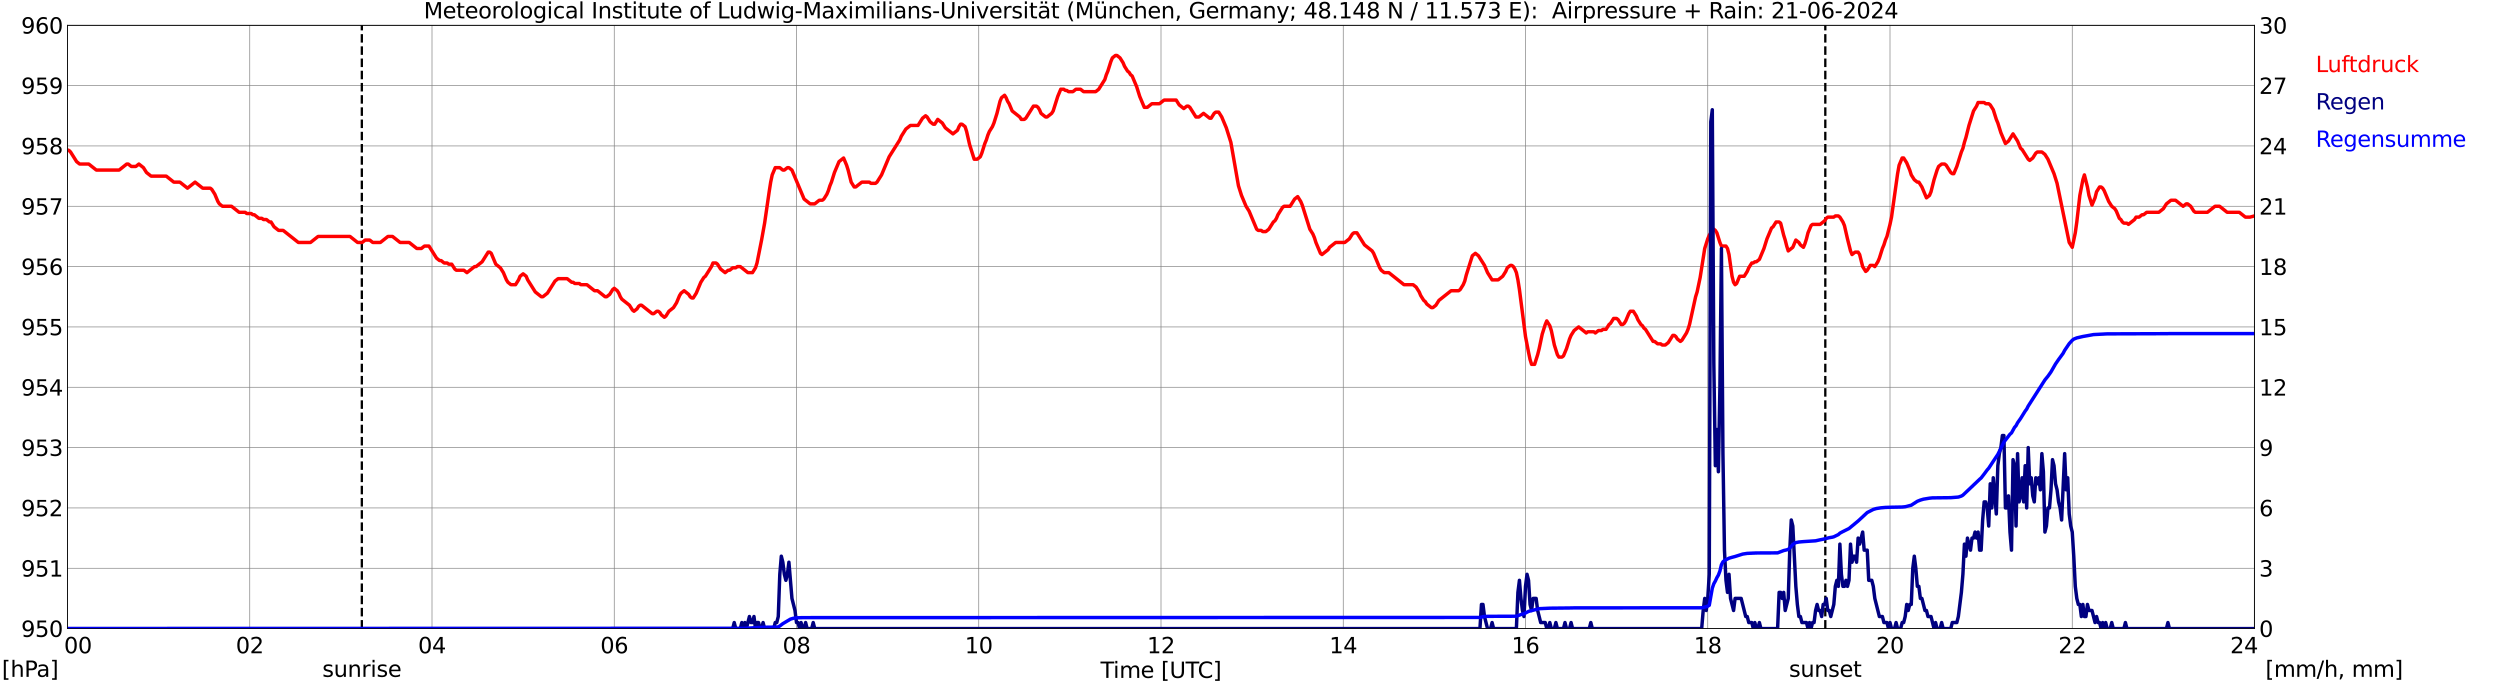<?xml version="1.0" encoding="utf-8" standalone="no"?>
<!DOCTYPE svg PUBLIC "-//W3C//DTD SVG 1.1//EN"
  "http://www.w3.org/Graphics/SVG/1.1/DTD/svg11.dtd">
<svg xmlns:xlink="http://www.w3.org/1999/xlink" width="1085.4pt" height="296.64pt" viewBox="0 0 1085.4 296.64" xmlns="http://www.w3.org/2000/svg" version="1.1">
 <defs>
  <style type="text/css">*{stroke-linejoin: round; stroke-linecap: butt}</style>
 </defs>
 <g id="figure_1">
  <g id="patch_1">
   <path d="M 0 296.64 
L 1085.4 296.64 
L 1085.4 0 
L 0 0 
z
" style="fill: #ffffff"/>
  </g>
  <g id="axes_1">
   <g id="patch_2">
    <path d="M 29.306 272.909 
L 978.814 272.909 
L 978.814 10.976 
L 29.306 10.976 
z
" style="fill: #ffffff"/>
   </g>
   <g id="patch_3">
    <path d="M 978.814 272.909 
L 978.814 272.909 
L 978.814 10.976 
L 978.814 10.976 
z
" clip-path="url(#p2c492b486d)" style="fill: #d3d3d3; opacity: 0.25; stroke: #d3d3d3; stroke-linejoin: miter"/>
   </g>
   <g id="matplotlib.axis_1">
    <g id="xtick_1">
     <g id="line2d_1">
      <path d="M 29.306 272.909 
L 29.306 10.976 
" clip-path="url(#p2c492b486d)" style="fill: none; stroke: #808080; stroke-width: 0.3; stroke-linecap: square"/>
     </g>
     <g id="line2d_2"/>
     <g id="text_1">
      <!--    00 -->
      <g transform="translate(18.733 283.627) scale(0.095 -0.095)">
       <defs>
        <path id="DejaVuSans-20" transform="scale(0.016)"/>
        <path id="DejaVuSans-30" d="M 2034 4250 
Q 1547 4250 1301 3770 
Q 1056 3291 1056 2328 
Q 1056 1369 1301 889 
Q 1547 409 2034 409 
Q 2525 409 2770 889 
Q 3016 1369 3016 2328 
Q 3016 3291 2770 3770 
Q 2525 4250 2034 4250 
z
M 2034 4750 
Q 2819 4750 3233 4129 
Q 3647 3509 3647 2328 
Q 3647 1150 3233 529 
Q 2819 -91 2034 -91 
Q 1250 -91 836 529 
Q 422 1150 422 2328 
Q 422 3509 836 4129 
Q 1250 4750 2034 4750 
z
" transform="scale(0.016)"/>
       </defs>
       <use xlink:href="#DejaVuSans-20"/>
       <use xlink:href="#DejaVuSans-20" transform="translate(31.787 0)"/>
       <use xlink:href="#DejaVuSans-20" transform="translate(63.574 0)"/>
       <use xlink:href="#DejaVuSans-30" transform="translate(95.361 0)"/>
       <use xlink:href="#DejaVuSans-30" transform="translate(158.984 0)"/>
      </g>
     </g>
    </g>
    <g id="xtick_2">
     <g id="line2d_3">
      <path d="M 108.431 272.909 
L 108.431 10.976 
" clip-path="url(#p2c492b486d)" style="fill: none; stroke: #808080; stroke-width: 0.3; stroke-linecap: square"/>
     </g>
     <g id="line2d_4"/>
     <g id="text_2">
      <!-- 02 -->
      <g transform="translate(102.387 283.627) scale(0.095 -0.095)">
       <defs>
        <path id="DejaVuSans-32" d="M 1228 531 
L 3431 531 
L 3431 0 
L 469 0 
L 469 531 
Q 828 903 1448 1529 
Q 2069 2156 2228 2338 
Q 2531 2678 2651 2914 
Q 2772 3150 2772 3378 
Q 2772 3750 2511 3984 
Q 2250 4219 1831 4219 
Q 1534 4219 1204 4116 
Q 875 4013 500 3803 
L 500 4441 
Q 881 4594 1212 4672 
Q 1544 4750 1819 4750 
Q 2544 4750 2975 4387 
Q 3406 4025 3406 3419 
Q 3406 3131 3298 2873 
Q 3191 2616 2906 2266 
Q 2828 2175 2409 1742 
Q 1991 1309 1228 531 
z
" transform="scale(0.016)"/>
       </defs>
       <use xlink:href="#DejaVuSans-30"/>
       <use xlink:href="#DejaVuSans-32" transform="translate(63.623 0)"/>
      </g>
     </g>
    </g>
    <g id="xtick_3">
     <g id="line2d_5">
      <path d="M 187.557 272.909 
L 187.557 10.976 
" clip-path="url(#p2c492b486d)" style="fill: none; stroke: #808080; stroke-width: 0.3; stroke-linecap: square"/>
     </g>
     <g id="line2d_6"/>
     <g id="text_3">
      <!-- 04 -->
      <g transform="translate(181.513 283.627) scale(0.095 -0.095)">
       <defs>
        <path id="DejaVuSans-34" d="M 2419 4116 
L 825 1625 
L 2419 1625 
L 2419 4116 
z
M 2253 4666 
L 3047 4666 
L 3047 1625 
L 3713 1625 
L 3713 1100 
L 3047 1100 
L 3047 0 
L 2419 0 
L 2419 1100 
L 313 1100 
L 313 1709 
L 2253 4666 
z
" transform="scale(0.016)"/>
       </defs>
       <use xlink:href="#DejaVuSans-30"/>
       <use xlink:href="#DejaVuSans-34" transform="translate(63.623 0)"/>
      </g>
     </g>
    </g>
    <g id="xtick_4">
     <g id="line2d_7">
      <path d="M 266.683 272.909 
L 266.683 10.976 
" clip-path="url(#p2c492b486d)" style="fill: none; stroke: #808080; stroke-width: 0.3; stroke-linecap: square"/>
     </g>
     <g id="line2d_8"/>
     <g id="text_4">
      <!-- 06 -->
      <g transform="translate(260.638 283.627) scale(0.095 -0.095)">
       <defs>
        <path id="DejaVuSans-36" d="M 2113 2584 
Q 1688 2584 1439 2293 
Q 1191 2003 1191 1497 
Q 1191 994 1439 701 
Q 1688 409 2113 409 
Q 2538 409 2786 701 
Q 3034 994 3034 1497 
Q 3034 2003 2786 2293 
Q 2538 2584 2113 2584 
z
M 3366 4563 
L 3366 3988 
Q 3128 4100 2886 4159 
Q 2644 4219 2406 4219 
Q 1781 4219 1451 3797 
Q 1122 3375 1075 2522 
Q 1259 2794 1537 2939 
Q 1816 3084 2150 3084 
Q 2853 3084 3261 2657 
Q 3669 2231 3669 1497 
Q 3669 778 3244 343 
Q 2819 -91 2113 -91 
Q 1303 -91 875 529 
Q 447 1150 447 2328 
Q 447 3434 972 4092 
Q 1497 4750 2381 4750 
Q 2619 4750 2861 4703 
Q 3103 4656 3366 4563 
z
" transform="scale(0.016)"/>
       </defs>
       <use xlink:href="#DejaVuSans-30"/>
       <use xlink:href="#DejaVuSans-36" transform="translate(63.623 0)"/>
      </g>
     </g>
    </g>
    <g id="xtick_5">
     <g id="line2d_9">
      <path d="M 345.808 272.909 
L 345.808 10.976 
" clip-path="url(#p2c492b486d)" style="fill: none; stroke: #808080; stroke-width: 0.3; stroke-linecap: square"/>
     </g>
     <g id="line2d_10"/>
     <g id="text_5">
      <!-- 08 -->
      <g transform="translate(339.764 283.627) scale(0.095 -0.095)">
       <defs>
        <path id="DejaVuSans-38" d="M 2034 2216 
Q 1584 2216 1326 1975 
Q 1069 1734 1069 1313 
Q 1069 891 1326 650 
Q 1584 409 2034 409 
Q 2484 409 2743 651 
Q 3003 894 3003 1313 
Q 3003 1734 2745 1975 
Q 2488 2216 2034 2216 
z
M 1403 2484 
Q 997 2584 770 2862 
Q 544 3141 544 3541 
Q 544 4100 942 4425 
Q 1341 4750 2034 4750 
Q 2731 4750 3128 4425 
Q 3525 4100 3525 3541 
Q 3525 3141 3298 2862 
Q 3072 2584 2669 2484 
Q 3125 2378 3379 2068 
Q 3634 1759 3634 1313 
Q 3634 634 3220 271 
Q 2806 -91 2034 -91 
Q 1263 -91 848 271 
Q 434 634 434 1313 
Q 434 1759 690 2068 
Q 947 2378 1403 2484 
z
M 1172 3481 
Q 1172 3119 1398 2916 
Q 1625 2713 2034 2713 
Q 2441 2713 2670 2916 
Q 2900 3119 2900 3481 
Q 2900 3844 2670 4047 
Q 2441 4250 2034 4250 
Q 1625 4250 1398 4047 
Q 1172 3844 1172 3481 
z
" transform="scale(0.016)"/>
       </defs>
       <use xlink:href="#DejaVuSans-30"/>
       <use xlink:href="#DejaVuSans-38" transform="translate(63.623 0)"/>
      </g>
     </g>
    </g>
    <g id="xtick_6">
     <g id="line2d_11">
      <path d="M 424.934 272.909 
L 424.934 10.976 
" clip-path="url(#p2c492b486d)" style="fill: none; stroke: #808080; stroke-width: 0.3; stroke-linecap: square"/>
     </g>
     <g id="line2d_12"/>
     <g id="text_6">
      <!-- 10 -->
      <g transform="translate(418.89 283.627) scale(0.095 -0.095)">
       <defs>
        <path id="DejaVuSans-31" d="M 794 531 
L 1825 531 
L 1825 4091 
L 703 3866 
L 703 4441 
L 1819 4666 
L 2450 4666 
L 2450 531 
L 3481 531 
L 3481 0 
L 794 0 
L 794 531 
z
" transform="scale(0.016)"/>
       </defs>
       <use xlink:href="#DejaVuSans-31"/>
       <use xlink:href="#DejaVuSans-30" transform="translate(63.623 0)"/>
      </g>
     </g>
    </g>
    <g id="xtick_7">
     <g id="line2d_13">
      <path d="M 504.06 272.909 
L 504.06 10.976 
" clip-path="url(#p2c492b486d)" style="fill: none; stroke: #808080; stroke-width: 0.3; stroke-linecap: square"/>
     </g>
     <g id="line2d_14"/>
     <g id="text_7">
      <!-- 12 -->
      <g transform="translate(498.015 283.627) scale(0.095 -0.095)">
       <use xlink:href="#DejaVuSans-31"/>
       <use xlink:href="#DejaVuSans-32" transform="translate(63.623 0)"/>
      </g>
     </g>
    </g>
    <g id="xtick_8">
     <g id="line2d_15">
      <path d="M 583.185 272.909 
L 583.185 10.976 
" clip-path="url(#p2c492b486d)" style="fill: none; stroke: #808080; stroke-width: 0.3; stroke-linecap: square"/>
     </g>
     <g id="line2d_16"/>
     <g id="text_8">
      <!-- 14 -->
      <g transform="translate(577.141 283.627) scale(0.095 -0.095)">
       <use xlink:href="#DejaVuSans-31"/>
       <use xlink:href="#DejaVuSans-34" transform="translate(63.623 0)"/>
      </g>
     </g>
    </g>
    <g id="xtick_9">
     <g id="line2d_17">
      <path d="M 662.311 272.909 
L 662.311 10.976 
" clip-path="url(#p2c492b486d)" style="fill: none; stroke: #808080; stroke-width: 0.3; stroke-linecap: square"/>
     </g>
     <g id="line2d_18"/>
     <g id="text_9">
      <!-- 16 -->
      <g transform="translate(656.267 283.627) scale(0.095 -0.095)">
       <use xlink:href="#DejaVuSans-31"/>
       <use xlink:href="#DejaVuSans-36" transform="translate(63.623 0)"/>
      </g>
     </g>
    </g>
    <g id="xtick_10">
     <g id="line2d_19">
      <path d="M 741.437 272.909 
L 741.437 10.976 
" clip-path="url(#p2c492b486d)" style="fill: none; stroke: #808080; stroke-width: 0.3; stroke-linecap: square"/>
     </g>
     <g id="line2d_20"/>
     <g id="text_10">
      <!-- 18 -->
      <g transform="translate(735.392 283.627) scale(0.095 -0.095)">
       <use xlink:href="#DejaVuSans-31"/>
       <use xlink:href="#DejaVuSans-38" transform="translate(63.623 0)"/>
      </g>
     </g>
    </g>
    <g id="xtick_11">
     <g id="line2d_21">
      <path d="M 820.562 272.909 
L 820.562 10.976 
" clip-path="url(#p2c492b486d)" style="fill: none; stroke: #808080; stroke-width: 0.3; stroke-linecap: square"/>
     </g>
     <g id="line2d_22"/>
     <g id="text_11">
      <!-- 20 -->
      <g transform="translate(814.518 283.627) scale(0.095 -0.095)">
       <use xlink:href="#DejaVuSans-32"/>
       <use xlink:href="#DejaVuSans-30" transform="translate(63.623 0)"/>
      </g>
     </g>
    </g>
    <g id="xtick_12">
     <g id="line2d_23">
      <path d="M 899.688 272.909 
L 899.688 10.976 
" clip-path="url(#p2c492b486d)" style="fill: none; stroke: #808080; stroke-width: 0.3; stroke-linecap: square"/>
     </g>
     <g id="line2d_24"/>
     <g id="text_12">
      <!-- 22 -->
      <g transform="translate(893.644 283.627) scale(0.095 -0.095)">
       <use xlink:href="#DejaVuSans-32"/>
       <use xlink:href="#DejaVuSans-32" transform="translate(63.623 0)"/>
      </g>
     </g>
    </g>
    <g id="xtick_13">
     <g id="line2d_25">
      <path d="M 978.814 272.909 
L 978.814 10.976 
" clip-path="url(#p2c492b486d)" style="fill: none; stroke: #808080; stroke-width: 0.3; stroke-linecap: square"/>
     </g>
     <g id="line2d_26"/>
     <g id="text_13">
      <!-- 24    -->
      <g transform="translate(968.241 283.627) scale(0.095 -0.095)">
       <use xlink:href="#DejaVuSans-32"/>
       <use xlink:href="#DejaVuSans-34" transform="translate(63.623 0)"/>
       <use xlink:href="#DejaVuSans-20" transform="translate(127.246 0)"/>
       <use xlink:href="#DejaVuSans-20" transform="translate(159.033 0)"/>
       <use xlink:href="#DejaVuSans-20" transform="translate(190.82 0)"/>
      </g>
     </g>
    </g>
    <g id="text_14">
     <!-- Time [UTC] -->
     <g transform="translate(477.806 294.322) scale(0.095 -0.095)">
      <defs>
       <path id="DejaVuSans-54" d="M -19 4666 
L 3928 4666 
L 3928 4134 
L 2272 4134 
L 2272 0 
L 1638 0 
L 1638 4134 
L -19 4134 
L -19 4666 
z
" transform="scale(0.016)"/>
       <path id="DejaVuSans-69" d="M 603 3500 
L 1178 3500 
L 1178 0 
L 603 0 
L 603 3500 
z
M 603 4863 
L 1178 4863 
L 1178 4134 
L 603 4134 
L 603 4863 
z
" transform="scale(0.016)"/>
       <path id="DejaVuSans-6d" d="M 3328 2828 
Q 3544 3216 3844 3400 
Q 4144 3584 4550 3584 
Q 5097 3584 5394 3201 
Q 5691 2819 5691 2113 
L 5691 0 
L 5113 0 
L 5113 2094 
Q 5113 2597 4934 2840 
Q 4756 3084 4391 3084 
Q 3944 3084 3684 2787 
Q 3425 2491 3425 1978 
L 3425 0 
L 2847 0 
L 2847 2094 
Q 2847 2600 2669 2842 
Q 2491 3084 2119 3084 
Q 1678 3084 1418 2786 
Q 1159 2488 1159 1978 
L 1159 0 
L 581 0 
L 581 3500 
L 1159 3500 
L 1159 2956 
Q 1356 3278 1631 3431 
Q 1906 3584 2284 3584 
Q 2666 3584 2933 3390 
Q 3200 3197 3328 2828 
z
" transform="scale(0.016)"/>
       <path id="DejaVuSans-65" d="M 3597 1894 
L 3597 1613 
L 953 1613 
Q 991 1019 1311 708 
Q 1631 397 2203 397 
Q 2534 397 2845 478 
Q 3156 559 3463 722 
L 3463 178 
Q 3153 47 2828 -22 
Q 2503 -91 2169 -91 
Q 1331 -91 842 396 
Q 353 884 353 1716 
Q 353 2575 817 3079 
Q 1281 3584 2069 3584 
Q 2775 3584 3186 3129 
Q 3597 2675 3597 1894 
z
M 3022 2063 
Q 3016 2534 2758 2815 
Q 2500 3097 2075 3097 
Q 1594 3097 1305 2825 
Q 1016 2553 972 2059 
L 3022 2063 
z
" transform="scale(0.016)"/>
       <path id="DejaVuSans-5b" d="M 550 4863 
L 1875 4863 
L 1875 4416 
L 1125 4416 
L 1125 -397 
L 1875 -397 
L 1875 -844 
L 550 -844 
L 550 4863 
z
" transform="scale(0.016)"/>
       <path id="DejaVuSans-55" d="M 556 4666 
L 1191 4666 
L 1191 1831 
Q 1191 1081 1462 751 
Q 1734 422 2344 422 
Q 2950 422 3222 751 
Q 3494 1081 3494 1831 
L 3494 4666 
L 4128 4666 
L 4128 1753 
Q 4128 841 3676 375 
Q 3225 -91 2344 -91 
Q 1459 -91 1007 375 
Q 556 841 556 1753 
L 556 4666 
z
" transform="scale(0.016)"/>
       <path id="DejaVuSans-43" d="M 4122 4306 
L 4122 3641 
Q 3803 3938 3442 4084 
Q 3081 4231 2675 4231 
Q 1875 4231 1450 3742 
Q 1025 3253 1025 2328 
Q 1025 1406 1450 917 
Q 1875 428 2675 428 
Q 3081 428 3442 575 
Q 3803 722 4122 1019 
L 4122 359 
Q 3791 134 3420 21 
Q 3050 -91 2638 -91 
Q 1578 -91 968 557 
Q 359 1206 359 2328 
Q 359 3453 968 4101 
Q 1578 4750 2638 4750 
Q 3056 4750 3426 4639 
Q 3797 4528 4122 4306 
z
" transform="scale(0.016)"/>
       <path id="DejaVuSans-5d" d="M 1947 4863 
L 1947 -844 
L 622 -844 
L 622 -397 
L 1369 -397 
L 1369 4416 
L 622 4416 
L 622 4863 
L 1947 4863 
z
" transform="scale(0.016)"/>
      </defs>
      <use xlink:href="#DejaVuSans-54"/>
      <use xlink:href="#DejaVuSans-69" transform="translate(57.959 0)"/>
      <use xlink:href="#DejaVuSans-6d" transform="translate(85.742 0)"/>
      <use xlink:href="#DejaVuSans-65" transform="translate(183.154 0)"/>
      <use xlink:href="#DejaVuSans-20" transform="translate(244.678 0)"/>
      <use xlink:href="#DejaVuSans-5b" transform="translate(276.465 0)"/>
      <use xlink:href="#DejaVuSans-55" transform="translate(315.479 0)"/>
      <use xlink:href="#DejaVuSans-54" transform="translate(388.672 0)"/>
      <use xlink:href="#DejaVuSans-43" transform="translate(443.881 0)"/>
      <use xlink:href="#DejaVuSans-5d" transform="translate(513.705 0)"/>
     </g>
    </g>
   </g>
   <g id="matplotlib.axis_2">
    <g id="ytick_1">
     <g id="line2d_27">
      <path d="M 29.306 272.909 
L 978.814 272.909 
" clip-path="url(#p2c492b486d)" style="fill: none; stroke: #808080; stroke-width: 0.3; stroke-linecap: square"/>
     </g>
     <g id="line2d_28"/>
     <g id="text_15">
      <!-- 950 -->
      <g transform="translate(9.173 276.518) scale(0.095 -0.095)">
       <defs>
        <path id="DejaVuSans-39" d="M 703 97 
L 703 672 
Q 941 559 1184 500 
Q 1428 441 1663 441 
Q 2288 441 2617 861 
Q 2947 1281 2994 2138 
Q 2813 1869 2534 1725 
Q 2256 1581 1919 1581 
Q 1219 1581 811 2004 
Q 403 2428 403 3163 
Q 403 3881 828 4315 
Q 1253 4750 1959 4750 
Q 2769 4750 3195 4129 
Q 3622 3509 3622 2328 
Q 3622 1225 3098 567 
Q 2575 -91 1691 -91 
Q 1453 -91 1209 -44 
Q 966 3 703 97 
z
M 1959 2075 
Q 2384 2075 2632 2365 
Q 2881 2656 2881 3163 
Q 2881 3666 2632 3958 
Q 2384 4250 1959 4250 
Q 1534 4250 1286 3958 
Q 1038 3666 1038 3163 
Q 1038 2656 1286 2365 
Q 1534 2075 1959 2075 
z
" transform="scale(0.016)"/>
        <path id="DejaVuSans-35" d="M 691 4666 
L 3169 4666 
L 3169 4134 
L 1269 4134 
L 1269 2991 
Q 1406 3038 1543 3061 
Q 1681 3084 1819 3084 
Q 2600 3084 3056 2656 
Q 3513 2228 3513 1497 
Q 3513 744 3044 326 
Q 2575 -91 1722 -91 
Q 1428 -91 1123 -41 
Q 819 9 494 109 
L 494 744 
Q 775 591 1075 516 
Q 1375 441 1709 441 
Q 2250 441 2565 725 
Q 2881 1009 2881 1497 
Q 2881 1984 2565 2268 
Q 2250 2553 1709 2553 
Q 1456 2553 1204 2497 
Q 953 2441 691 2322 
L 691 4666 
z
" transform="scale(0.016)"/>
       </defs>
       <use xlink:href="#DejaVuSans-39"/>
       <use xlink:href="#DejaVuSans-35" transform="translate(63.623 0)"/>
       <use xlink:href="#DejaVuSans-30" transform="translate(127.246 0)"/>
      </g>
     </g>
    </g>
    <g id="ytick_2">
     <g id="line2d_29">
      <path d="M 29.306 246.715 
L 978.814 246.715 
" clip-path="url(#p2c492b486d)" style="fill: none; stroke: #808080; stroke-width: 0.3; stroke-linecap: square"/>
     </g>
     <g id="line2d_30"/>
     <g id="text_16">
      <!-- 951 -->
      <g transform="translate(9.173 250.325) scale(0.095 -0.095)">
       <use xlink:href="#DejaVuSans-39"/>
       <use xlink:href="#DejaVuSans-35" transform="translate(63.623 0)"/>
       <use xlink:href="#DejaVuSans-31" transform="translate(127.246 0)"/>
      </g>
     </g>
    </g>
    <g id="ytick_3">
     <g id="line2d_31">
      <path d="M 29.306 220.522 
L 978.814 220.522 
" clip-path="url(#p2c492b486d)" style="fill: none; stroke: #808080; stroke-width: 0.3; stroke-linecap: square"/>
     </g>
     <g id="line2d_32"/>
     <g id="text_17">
      <!-- 952 -->
      <g transform="translate(9.173 224.131) scale(0.095 -0.095)">
       <use xlink:href="#DejaVuSans-39"/>
       <use xlink:href="#DejaVuSans-35" transform="translate(63.623 0)"/>
       <use xlink:href="#DejaVuSans-32" transform="translate(127.246 0)"/>
      </g>
     </g>
    </g>
    <g id="ytick_4">
     <g id="line2d_33">
      <path d="M 29.306 194.329 
L 978.814 194.329 
" clip-path="url(#p2c492b486d)" style="fill: none; stroke: #808080; stroke-width: 0.3; stroke-linecap: square"/>
     </g>
     <g id="line2d_34"/>
     <g id="text_18">
      <!-- 953 -->
      <g transform="translate(9.173 197.938) scale(0.095 -0.095)">
       <defs>
        <path id="DejaVuSans-33" d="M 2597 2516 
Q 3050 2419 3304 2112 
Q 3559 1806 3559 1356 
Q 3559 666 3084 287 
Q 2609 -91 1734 -91 
Q 1441 -91 1130 -33 
Q 819 25 488 141 
L 488 750 
Q 750 597 1062 519 
Q 1375 441 1716 441 
Q 2309 441 2620 675 
Q 2931 909 2931 1356 
Q 2931 1769 2642 2001 
Q 2353 2234 1838 2234 
L 1294 2234 
L 1294 2753 
L 1863 2753 
Q 2328 2753 2575 2939 
Q 2822 3125 2822 3475 
Q 2822 3834 2567 4026 
Q 2313 4219 1838 4219 
Q 1578 4219 1281 4162 
Q 984 4106 628 3988 
L 628 4550 
Q 988 4650 1302 4700 
Q 1616 4750 1894 4750 
Q 2613 4750 3031 4423 
Q 3450 4097 3450 3541 
Q 3450 3153 3228 2886 
Q 3006 2619 2597 2516 
z
" transform="scale(0.016)"/>
       </defs>
       <use xlink:href="#DejaVuSans-39"/>
       <use xlink:href="#DejaVuSans-35" transform="translate(63.623 0)"/>
       <use xlink:href="#DejaVuSans-33" transform="translate(127.246 0)"/>
      </g>
     </g>
    </g>
    <g id="ytick_5">
     <g id="line2d_35">
      <path d="M 29.306 168.136 
L 978.814 168.136 
" clip-path="url(#p2c492b486d)" style="fill: none; stroke: #808080; stroke-width: 0.3; stroke-linecap: square"/>
     </g>
     <g id="line2d_36"/>
     <g id="text_19">
      <!-- 954 -->
      <g transform="translate(9.173 171.745) scale(0.095 -0.095)">
       <use xlink:href="#DejaVuSans-39"/>
       <use xlink:href="#DejaVuSans-35" transform="translate(63.623 0)"/>
       <use xlink:href="#DejaVuSans-34" transform="translate(127.246 0)"/>
      </g>
     </g>
    </g>
    <g id="ytick_6">
     <g id="line2d_37">
      <path d="M 29.306 141.942 
L 978.814 141.942 
" clip-path="url(#p2c492b486d)" style="fill: none; stroke: #808080; stroke-width: 0.3; stroke-linecap: square"/>
     </g>
     <g id="line2d_38"/>
     <g id="text_20">
      <!-- 955 -->
      <g transform="translate(9.173 145.551) scale(0.095 -0.095)">
       <use xlink:href="#DejaVuSans-39"/>
       <use xlink:href="#DejaVuSans-35" transform="translate(63.623 0)"/>
       <use xlink:href="#DejaVuSans-35" transform="translate(127.246 0)"/>
      </g>
     </g>
    </g>
    <g id="ytick_7">
     <g id="line2d_39">
      <path d="M 29.306 115.749 
L 978.814 115.749 
" clip-path="url(#p2c492b486d)" style="fill: none; stroke: #808080; stroke-width: 0.3; stroke-linecap: square"/>
     </g>
     <g id="line2d_40"/>
     <g id="text_21">
      <!-- 956 -->
      <g transform="translate(9.173 119.358) scale(0.095 -0.095)">
       <use xlink:href="#DejaVuSans-39"/>
       <use xlink:href="#DejaVuSans-35" transform="translate(63.623 0)"/>
       <use xlink:href="#DejaVuSans-36" transform="translate(127.246 0)"/>
      </g>
     </g>
    </g>
    <g id="ytick_8">
     <g id="line2d_41">
      <path d="M 29.306 89.556 
L 978.814 89.556 
" clip-path="url(#p2c492b486d)" style="fill: none; stroke: #808080; stroke-width: 0.3; stroke-linecap: square"/>
     </g>
     <g id="line2d_42"/>
     <g id="text_22">
      <!-- 957 -->
      <g transform="translate(9.173 93.165) scale(0.095 -0.095)">
       <defs>
        <path id="DejaVuSans-37" d="M 525 4666 
L 3525 4666 
L 3525 4397 
L 1831 0 
L 1172 0 
L 2766 4134 
L 525 4134 
L 525 4666 
z
" transform="scale(0.016)"/>
       </defs>
       <use xlink:href="#DejaVuSans-39"/>
       <use xlink:href="#DejaVuSans-35" transform="translate(63.623 0)"/>
       <use xlink:href="#DejaVuSans-37" transform="translate(127.246 0)"/>
      </g>
     </g>
    </g>
    <g id="ytick_9">
     <g id="line2d_43">
      <path d="M 29.306 63.362 
L 978.814 63.362 
" clip-path="url(#p2c492b486d)" style="fill: none; stroke: #808080; stroke-width: 0.3; stroke-linecap: square"/>
     </g>
     <g id="line2d_44"/>
     <g id="text_23">
      <!-- 958 -->
      <g transform="translate(9.173 66.972) scale(0.095 -0.095)">
       <use xlink:href="#DejaVuSans-39"/>
       <use xlink:href="#DejaVuSans-35" transform="translate(63.623 0)"/>
       <use xlink:href="#DejaVuSans-38" transform="translate(127.246 0)"/>
      </g>
     </g>
    </g>
    <g id="ytick_10">
     <g id="line2d_45">
      <path d="M 29.306 37.169 
L 978.814 37.169 
" clip-path="url(#p2c492b486d)" style="fill: none; stroke: #808080; stroke-width: 0.3; stroke-linecap: square"/>
     </g>
     <g id="line2d_46"/>
     <g id="text_24">
      <!-- 959 -->
      <g transform="translate(9.173 40.778) scale(0.095 -0.095)">
       <use xlink:href="#DejaVuSans-39"/>
       <use xlink:href="#DejaVuSans-35" transform="translate(63.623 0)"/>
       <use xlink:href="#DejaVuSans-39" transform="translate(127.246 0)"/>
      </g>
     </g>
    </g>
    <g id="ytick_11">
     <g id="line2d_47">
      <path d="M 29.306 10.976 
L 978.814 10.976 
" clip-path="url(#p2c492b486d)" style="fill: none; stroke: #808080; stroke-width: 0.3; stroke-linecap: square"/>
     </g>
     <g id="line2d_48"/>
     <g id="text_25">
      <!-- 960 -->
      <g transform="translate(9.173 14.585) scale(0.095 -0.095)">
       <use xlink:href="#DejaVuSans-39"/>
       <use xlink:href="#DejaVuSans-36" transform="translate(63.623 0)"/>
       <use xlink:href="#DejaVuSans-30" transform="translate(127.246 0)"/>
      </g>
     </g>
    </g>
   </g>
   <g id="line2d_49">
    <path d="M 157.094 272.909 
L 157.094 10.976 
" clip-path="url(#p2c492b486d)" style="fill: none; stroke-dasharray: 3.7,1.6; stroke-dashoffset: 0; stroke: #000000"/>
   </g>
   <g id="line2d_50">
    <path d="M 792.473 272.909 
L 792.473 10.976 
" clip-path="url(#p2c492b486d)" style="fill: none; stroke-dasharray: 3.7,1.6; stroke-dashoffset: 0; stroke: #000000"/>
   </g>
   <g id="line2d_51">
    <path d="M 29.306 65.109 
L 29.965 65.327 
L 30.625 65.982 
L 33.262 70.173 
L 34.581 71.22 
L 38.537 71.22 
L 41.834 73.84 
L 51.725 73.84 
L 55.022 71.22 
L 55.681 71.22 
L 57 72.268 
L 58.978 72.268 
L 60.297 71.22 
L 62.275 72.792 
L 63.594 74.887 
L 65.572 76.459 
L 72.166 76.459 
L 75.462 79.078 
L 78.1 79.078 
L 81.397 81.698 
L 84.694 79.078 
L 87.991 81.698 
L 91.288 81.698 
L 91.947 82.221 
L 93.266 84.317 
L 94.584 87.46 
L 95.244 88.508 
L 96.563 89.556 
L 100.519 89.556 
L 103.816 92.175 
L 106.453 92.175 
L 107.113 92.699 
L 109.091 92.699 
L 109.75 93.223 
L 110.41 93.223 
L 112.388 94.794 
L 113.707 94.794 
L 114.366 95.318 
L 115.685 95.318 
L 117.003 96.366 
L 117.663 96.366 
L 118.982 98.461 
L 120.96 100.033 
L 122.938 100.033 
L 129.532 105.272 
L 134.807 105.272 
L 138.104 102.652 
L 151.951 102.652 
L 155.247 105.272 
L 157.226 105.272 
L 158.544 104.224 
L 160.523 104.224 
L 161.841 105.272 
L 165.138 105.272 
L 168.435 102.652 
L 170.413 102.652 
L 173.71 105.272 
L 177.666 105.272 
L 180.963 107.891 
L 182.941 107.891 
L 184.26 106.843 
L 186.238 106.843 
L 189.535 112.082 
L 190.854 113.13 
L 191.513 113.13 
L 192.832 114.177 
L 194.151 114.177 
L 194.81 114.701 
L 196.129 114.701 
L 197.448 116.797 
L 198.107 117.321 
L 201.404 117.321 
L 202.723 118.368 
L 206.02 115.749 
L 206.679 115.749 
L 209.317 113.653 
L 211.954 109.463 
L 212.614 109.463 
L 213.273 109.986 
L 215.251 114.701 
L 217.229 116.273 
L 218.548 118.368 
L 219.867 121.511 
L 220.526 122.559 
L 221.845 123.607 
L 223.823 123.607 
L 225.142 121.511 
L 225.801 119.94 
L 227.12 118.892 
L 228.439 119.94 
L 229.098 121.511 
L 232.395 126.75 
L 235.033 128.846 
L 235.692 128.846 
L 237.67 127.274 
L 240.967 122.035 
L 242.286 120.988 
L 246.242 120.988 
L 248.22 122.559 
L 248.88 122.559 
L 249.539 123.083 
L 251.517 123.083 
L 252.176 123.607 
L 254.814 123.607 
L 258.111 126.226 
L 259.43 126.226 
L 262.726 128.846 
L 263.386 128.846 
L 264.705 127.798 
L 266.023 125.702 
L 266.683 125.179 
L 268.002 126.226 
L 268.661 127.274 
L 269.32 128.846 
L 269.98 129.893 
L 273.277 132.513 
L 274.595 134.608 
L 275.255 135.132 
L 276.573 134.084 
L 277.233 133.037 
L 277.892 132.513 
L 278.552 132.513 
L 283.167 136.18 
L 283.827 136.18 
L 285.145 135.132 
L 285.805 135.132 
L 286.464 135.656 
L 287.124 136.704 
L 288.442 137.751 
L 289.102 137.227 
L 290.42 135.132 
L 292.399 133.56 
L 293.717 131.465 
L 295.036 128.322 
L 295.696 127.274 
L 297.014 126.226 
L 298.992 127.798 
L 299.652 128.846 
L 300.311 129.369 
L 300.971 129.369 
L 302.289 127.274 
L 304.267 122.559 
L 305.586 120.464 
L 306.246 119.94 
L 308.883 115.749 
L 309.543 114.177 
L 310.861 114.177 
L 311.521 114.701 
L 312.839 116.797 
L 314.818 118.368 
L 316.136 117.321 
L 316.796 117.321 
L 318.114 116.273 
L 319.433 116.273 
L 320.093 115.749 
L 321.411 115.749 
L 324.708 118.368 
L 326.686 118.368 
L 328.005 116.273 
L 328.665 114.177 
L 330.643 104.224 
L 331.961 96.89 
L 333.94 83.269 
L 334.599 79.078 
L 335.258 75.935 
L 336.577 72.792 
L 338.555 72.792 
L 339.874 73.84 
L 340.533 73.84 
L 341.852 72.792 
L 342.512 72.792 
L 343.83 73.84 
L 349.105 86.412 
L 351.743 88.508 
L 353.721 88.508 
L 355.699 86.936 
L 357.018 86.936 
L 357.677 86.412 
L 358.996 84.317 
L 359.655 82.745 
L 360.315 80.65 
L 360.974 79.078 
L 362.293 74.887 
L 364.271 70.173 
L 366.249 68.601 
L 367.568 71.744 
L 368.227 73.84 
L 369.546 79.078 
L 370.865 81.174 
L 371.524 81.174 
L 374.162 79.078 
L 377.459 79.078 
L 378.118 79.602 
L 380.096 79.602 
L 380.756 79.078 
L 382.734 75.935 
L 386.031 68.077 
L 390.646 60.743 
L 391.306 59.171 
L 393.284 56.028 
L 395.262 54.457 
L 398.559 54.457 
L 400.537 51.313 
L 401.856 50.266 
L 402.515 50.79 
L 403.834 52.885 
L 405.153 53.933 
L 405.812 53.933 
L 407.131 51.837 
L 409.109 53.409 
L 410.428 55.504 
L 413.725 58.124 
L 415.703 56.552 
L 416.362 54.98 
L 417.022 53.933 
L 417.681 53.933 
L 419 54.98 
L 419.659 57.076 
L 420.978 62.838 
L 422.956 69.125 
L 424.275 69.125 
L 425.593 68.077 
L 426.253 66.506 
L 427.572 62.315 
L 428.231 60.743 
L 428.89 58.648 
L 429.55 57.076 
L 430.869 54.98 
L 431.528 53.409 
L 432.847 49.218 
L 434.165 43.979 
L 434.825 42.408 
L 436.144 41.36 
L 436.803 42.408 
L 437.462 43.979 
L 438.122 45.027 
L 439.44 48.17 
L 442.737 50.79 
L 443.397 51.837 
L 444.716 51.837 
L 445.375 51.313 
L 448.672 46.075 
L 449.991 46.075 
L 450.65 46.599 
L 451.309 47.646 
L 451.969 49.218 
L 453.947 50.79 
L 454.606 50.79 
L 456.584 49.218 
L 457.244 48.17 
L 459.222 41.884 
L 460.541 38.741 
L 461.859 38.741 
L 462.519 39.264 
L 463.178 39.264 
L 463.838 39.788 
L 465.816 39.788 
L 467.134 38.741 
L 469.113 38.741 
L 470.431 39.788 
L 475.706 39.788 
L 477.025 38.741 
L 479.663 34.55 
L 480.322 32.454 
L 480.981 30.883 
L 482.3 26.692 
L 482.96 25.12 
L 484.278 24.072 
L 484.938 24.072 
L 486.256 25.12 
L 487.575 27.216 
L 488.235 28.787 
L 489.553 30.883 
L 490.213 31.406 
L 490.872 32.454 
L 491.532 32.978 
L 493.51 37.693 
L 494.828 41.884 
L 496.807 46.599 
L 498.125 46.599 
L 500.103 45.027 
L 503.4 45.027 
L 505.379 43.455 
L 510.654 43.455 
L 511.972 45.551 
L 513.95 47.122 
L 515.269 46.075 
L 515.929 46.075 
L 516.588 46.599 
L 519.226 50.79 
L 520.544 50.79 
L 522.522 49.218 
L 525.16 51.313 
L 525.819 51.313 
L 527.138 49.218 
L 527.797 48.694 
L 529.116 48.694 
L 530.435 50.79 
L 532.413 55.504 
L 534.391 61.791 
L 537.688 80.65 
L 539.007 84.841 
L 540.985 89.556 
L 542.304 91.651 
L 545.601 99.509 
L 546.26 100.033 
L 547.579 100.033 
L 548.238 100.557 
L 549.557 100.557 
L 550.876 99.509 
L 552.854 96.366 
L 553.513 95.842 
L 554.173 94.794 
L 554.832 93.223 
L 556.81 90.079 
L 557.47 89.556 
L 560.107 89.556 
L 562.085 86.412 
L 563.404 85.365 
L 564.723 87.46 
L 565.382 89.032 
L 568.679 99.509 
L 569.998 101.605 
L 570.657 103.176 
L 571.317 105.272 
L 573.295 109.986 
L 573.954 110.51 
L 576.592 108.415 
L 577.251 107.367 
L 579.889 105.272 
L 583.845 105.272 
L 585.823 103.7 
L 587.142 101.605 
L 587.801 101.081 
L 589.12 101.081 
L 592.417 106.319 
L 595.714 108.939 
L 596.373 109.986 
L 599.011 116.273 
L 599.67 117.321 
L 600.989 118.368 
L 602.967 118.368 
L 609.561 123.607 
L 613.517 123.607 
L 614.836 124.655 
L 616.154 126.75 
L 616.814 128.322 
L 618.133 130.417 
L 618.792 130.941 
L 619.451 131.989 
L 621.429 133.56 
L 622.089 133.56 
L 623.408 132.513 
L 624.726 130.417 
L 630.001 126.226 
L 633.298 126.226 
L 633.958 125.702 
L 635.276 123.607 
L 635.936 122.035 
L 636.595 119.416 
L 639.233 111.034 
L 640.552 109.986 
L 641.87 111.034 
L 644.508 115.225 
L 645.827 118.368 
L 647.805 121.511 
L 650.442 121.511 
L 652.42 119.94 
L 653.739 117.844 
L 654.399 116.273 
L 655.717 115.225 
L 656.377 115.225 
L 657.036 115.749 
L 657.695 116.797 
L 658.355 118.368 
L 659.014 121.511 
L 659.674 125.702 
L 662.311 146.133 
L 663.63 152.943 
L 664.289 156.087 
L 664.949 158.182 
L 666.267 158.182 
L 667.586 153.991 
L 668.246 151.372 
L 669.564 145.085 
L 670.883 140.895 
L 671.542 139.323 
L 672.861 141.418 
L 673.521 143.514 
L 674.839 149.8 
L 676.158 153.991 
L 676.817 155.039 
L 678.136 155.039 
L 678.796 154.515 
L 680.114 151.372 
L 681.433 147.181 
L 682.092 145.609 
L 683.411 143.514 
L 685.389 141.942 
L 688.686 144.562 
L 689.346 144.038 
L 691.983 144.038 
L 692.643 144.562 
L 693.961 143.514 
L 695.28 143.514 
L 695.939 142.99 
L 697.258 142.99 
L 698.577 140.895 
L 699.236 140.371 
L 700.555 138.275 
L 701.874 138.275 
L 702.533 138.799 
L 703.852 140.895 
L 704.511 140.895 
L 705.171 140.371 
L 705.83 139.323 
L 707.149 136.18 
L 707.808 135.132 
L 709.127 135.132 
L 710.446 137.227 
L 711.105 138.799 
L 712.424 140.895 
L 713.083 141.418 
L 713.743 142.466 
L 714.402 142.99 
L 717.699 148.229 
L 718.358 148.229 
L 719.677 149.276 
L 720.996 149.276 
L 721.655 149.8 
L 722.974 149.8 
L 724.293 148.753 
L 726.271 145.609 
L 726.93 145.609 
L 727.59 146.133 
L 728.249 147.181 
L 729.568 148.229 
L 730.227 147.705 
L 732.205 144.562 
L 732.865 142.99 
L 733.524 140.895 
L 736.162 128.846 
L 736.821 126.75 
L 738.14 120.464 
L 740.118 107.891 
L 741.437 103.7 
L 742.096 102.128 
L 743.415 100.033 
L 744.074 99.509 
L 744.734 100.033 
L 745.393 101.081 
L 746.712 105.272 
L 747.371 106.843 
L 749.349 106.843 
L 750.009 107.891 
L 750.668 110.51 
L 751.987 119.94 
L 752.646 122.559 
L 753.306 123.607 
L 753.965 123.083 
L 755.284 119.94 
L 757.262 119.94 
L 758.581 117.844 
L 759.24 116.273 
L 760.559 114.177 
L 761.218 114.177 
L 761.878 113.653 
L 762.537 113.653 
L 763.856 112.606 
L 765.834 107.891 
L 767.153 103.7 
L 769.131 98.985 
L 769.79 98.461 
L 771.109 96.366 
L 772.428 96.366 
L 773.087 96.89 
L 774.406 102.128 
L 775.065 104.224 
L 775.725 106.843 
L 776.384 108.939 
L 778.362 107.367 
L 779.681 104.224 
L 781 105.272 
L 781.659 106.319 
L 782.978 107.367 
L 783.637 105.795 
L 784.296 103.7 
L 784.956 101.081 
L 786.275 97.937 
L 786.934 97.414 
L 790.231 97.414 
L 792.209 95.842 
L 792.868 94.794 
L 793.528 94.27 
L 796.165 94.27 
L 796.825 93.747 
L 798.143 93.747 
L 798.803 94.27 
L 800.122 96.366 
L 800.781 97.937 
L 802.1 103.7 
L 803.419 108.939 
L 804.078 110.51 
L 805.397 109.463 
L 806.715 109.463 
L 807.375 110.51 
L 808.694 115.749 
L 810.012 117.844 
L 810.672 117.321 
L 811.99 115.225 
L 813.309 115.225 
L 813.969 115.749 
L 815.287 113.653 
L 815.947 112.082 
L 817.265 107.891 
L 817.925 106.319 
L 818.584 104.224 
L 819.244 102.652 
L 820.562 97.414 
L 821.222 94.27 
L 823.859 75.411 
L 824.519 71.744 
L 825.837 68.601 
L 826.497 68.601 
L 827.816 70.696 
L 829.134 73.84 
L 829.794 75.935 
L 831.112 78.031 
L 832.431 79.078 
L 833.091 79.078 
L 834.409 81.174 
L 836.388 85.889 
L 837.706 84.841 
L 838.366 83.269 
L 839.684 78.031 
L 841.003 73.84 
L 841.663 72.268 
L 842.981 71.22 
L 844.3 71.22 
L 844.959 71.744 
L 846.938 74.887 
L 847.597 75.411 
L 848.256 75.411 
L 849.575 72.268 
L 851.553 65.982 
L 852.213 64.41 
L 852.872 61.791 
L 853.531 59.695 
L 854.85 54.457 
L 856.828 48.17 
L 858.147 46.075 
L 858.806 44.503 
L 861.444 44.503 
L 862.103 45.027 
L 863.422 45.027 
L 864.082 45.551 
L 865.4 47.646 
L 866.719 51.837 
L 867.378 53.409 
L 868.697 57.6 
L 870.675 62.315 
L 871.994 61.267 
L 873.972 58.124 
L 875.95 61.267 
L 877.269 64.41 
L 877.929 64.934 
L 880.566 69.125 
L 881.225 69.649 
L 882.544 68.601 
L 883.863 66.506 
L 884.522 65.982 
L 886.5 65.982 
L 887.819 67.029 
L 889.138 69.125 
L 891.775 75.411 
L 893.094 79.602 
L 898.369 105.272 
L 899.688 107.367 
L 901.007 101.081 
L 901.666 96.366 
L 902.985 84.841 
L 904.304 78.031 
L 904.963 75.935 
L 906.282 81.174 
L 906.941 84.841 
L 908.26 89.032 
L 909.579 85.889 
L 910.238 83.269 
L 911.557 81.174 
L 912.216 81.174 
L 912.876 81.698 
L 913.535 82.745 
L 915.513 87.46 
L 916.832 89.556 
L 918.151 90.603 
L 918.81 91.651 
L 920.129 94.794 
L 920.788 95.318 
L 921.448 96.366 
L 922.107 96.89 
L 923.426 96.89 
L 924.085 97.414 
L 926.723 95.318 
L 927.382 94.27 
L 928.701 94.27 
L 930.02 93.223 
L 930.679 93.223 
L 931.998 92.175 
L 937.273 92.175 
L 939.251 90.603 
L 940.57 88.508 
L 942.548 86.936 
L 944.526 86.936 
L 947.823 89.556 
L 949.142 88.508 
L 949.801 88.508 
L 951.12 89.556 
L 952.438 91.651 
L 953.098 92.175 
L 958.373 92.175 
L 961.67 89.556 
L 963.648 89.556 
L 966.945 92.175 
L 972.22 92.175 
L 974.857 94.27 
L 976.836 94.27 
L 978.154 93.921 
L 978.154 93.921 
" clip-path="url(#p2c492b486d)" style="fill: none; stroke: #ff0000; stroke-width: 1.5; stroke-linecap: square"/>
   </g>
   <g id="patch_4">
    <path d="M 29.306 272.909 
L 29.306 10.976 
" style="fill: none; stroke: #000000; stroke-width: 0.3; stroke-linejoin: miter; stroke-linecap: square"/>
   </g>
   <g id="patch_5">
    <path d="M 978.814 272.909 
L 978.814 10.976 
" style="fill: none; stroke: #000000; stroke-width: 0.3; stroke-linejoin: miter; stroke-linecap: square"/>
   </g>
   <g id="patch_6">
    <path d="M 29.306 272.909 
L 978.814 272.909 
" style="fill: none; stroke: #000000; stroke-width: 0.3; stroke-linejoin: miter; stroke-linecap: square"/>
   </g>
   <g id="patch_7">
    <path d="M 29.306 10.976 
L 978.814 10.976 
" style="fill: none; stroke: #000000; stroke-width: 0.3; stroke-linejoin: miter; stroke-linecap: square"/>
   </g>
   <g id="text_26">
    <!-- sunrise -->
    <g transform="translate(139.929 293.863) scale(0.095 -0.095)">
     <defs>
      <path id="DejaVuSans-73" d="M 2834 3397 
L 2834 2853 
Q 2591 2978 2328 3040 
Q 2066 3103 1784 3103 
Q 1356 3103 1142 2972 
Q 928 2841 928 2578 
Q 928 2378 1081 2264 
Q 1234 2150 1697 2047 
L 1894 2003 
Q 2506 1872 2764 1633 
Q 3022 1394 3022 966 
Q 3022 478 2636 193 
Q 2250 -91 1575 -91 
Q 1294 -91 989 -36 
Q 684 19 347 128 
L 347 722 
Q 666 556 975 473 
Q 1284 391 1588 391 
Q 1994 391 2212 530 
Q 2431 669 2431 922 
Q 2431 1156 2273 1281 
Q 2116 1406 1581 1522 
L 1381 1569 
Q 847 1681 609 1914 
Q 372 2147 372 2553 
Q 372 3047 722 3315 
Q 1072 3584 1716 3584 
Q 2034 3584 2315 3537 
Q 2597 3491 2834 3397 
z
" transform="scale(0.016)"/>
      <path id="DejaVuSans-75" d="M 544 1381 
L 544 3500 
L 1119 3500 
L 1119 1403 
Q 1119 906 1312 657 
Q 1506 409 1894 409 
Q 2359 409 2629 706 
Q 2900 1003 2900 1516 
L 2900 3500 
L 3475 3500 
L 3475 0 
L 2900 0 
L 2900 538 
Q 2691 219 2414 64 
Q 2138 -91 1772 -91 
Q 1169 -91 856 284 
Q 544 659 544 1381 
z
M 1991 3584 
L 1991 3584 
z
" transform="scale(0.016)"/>
      <path id="DejaVuSans-6e" d="M 3513 2113 
L 3513 0 
L 2938 0 
L 2938 2094 
Q 2938 2591 2744 2837 
Q 2550 3084 2163 3084 
Q 1697 3084 1428 2787 
Q 1159 2491 1159 1978 
L 1159 0 
L 581 0 
L 581 3500 
L 1159 3500 
L 1159 2956 
Q 1366 3272 1645 3428 
Q 1925 3584 2291 3584 
Q 2894 3584 3203 3211 
Q 3513 2838 3513 2113 
z
" transform="scale(0.016)"/>
      <path id="DejaVuSans-72" d="M 2631 2963 
Q 2534 3019 2420 3045 
Q 2306 3072 2169 3072 
Q 1681 3072 1420 2755 
Q 1159 2438 1159 1844 
L 1159 0 
L 581 0 
L 581 3500 
L 1159 3500 
L 1159 2956 
Q 1341 3275 1631 3429 
Q 1922 3584 2338 3584 
Q 2397 3584 2469 3576 
Q 2541 3569 2628 3553 
L 2631 2963 
z
" transform="scale(0.016)"/>
     </defs>
     <use xlink:href="#DejaVuSans-73"/>
     <use xlink:href="#DejaVuSans-75" transform="translate(52.1 0)"/>
     <use xlink:href="#DejaVuSans-6e" transform="translate(115.479 0)"/>
     <use xlink:href="#DejaVuSans-72" transform="translate(178.857 0)"/>
     <use xlink:href="#DejaVuSans-69" transform="translate(219.971 0)"/>
     <use xlink:href="#DejaVuSans-73" transform="translate(247.754 0)"/>
     <use xlink:href="#DejaVuSans-65" transform="translate(299.854 0)"/>
    </g>
   </g>
   <g id="text_27">
    <!-- sunset -->
    <g transform="translate(776.718 293.863) scale(0.095 -0.095)">
     <defs>
      <path id="DejaVuSans-74" d="M 1172 4494 
L 1172 3500 
L 2356 3500 
L 2356 3053 
L 1172 3053 
L 1172 1153 
Q 1172 725 1289 603 
Q 1406 481 1766 481 
L 2356 481 
L 2356 0 
L 1766 0 
Q 1100 0 847 248 
Q 594 497 594 1153 
L 594 3053 
L 172 3053 
L 172 3500 
L 594 3500 
L 594 4494 
L 1172 4494 
z
" transform="scale(0.016)"/>
     </defs>
     <use xlink:href="#DejaVuSans-73"/>
     <use xlink:href="#DejaVuSans-75" transform="translate(52.1 0)"/>
     <use xlink:href="#DejaVuSans-6e" transform="translate(115.479 0)"/>
     <use xlink:href="#DejaVuSans-73" transform="translate(178.857 0)"/>
     <use xlink:href="#DejaVuSans-65" transform="translate(230.957 0)"/>
     <use xlink:href="#DejaVuSans-74" transform="translate(292.48 0)"/>
    </g>
   </g>
   <g id="text_28">
    <!-- [hPa] -->
    <g transform="translate(0.821 293.863) scale(0.095 -0.095)">
     <defs>
      <path id="DejaVuSans-68" d="M 3513 2113 
L 3513 0 
L 2938 0 
L 2938 2094 
Q 2938 2591 2744 2837 
Q 2550 3084 2163 3084 
Q 1697 3084 1428 2787 
Q 1159 2491 1159 1978 
L 1159 0 
L 581 0 
L 581 4863 
L 1159 4863 
L 1159 2956 
Q 1366 3272 1645 3428 
Q 1925 3584 2291 3584 
Q 2894 3584 3203 3211 
Q 3513 2838 3513 2113 
z
" transform="scale(0.016)"/>
      <path id="DejaVuSans-50" d="M 1259 4147 
L 1259 2394 
L 2053 2394 
Q 2494 2394 2734 2622 
Q 2975 2850 2975 3272 
Q 2975 3691 2734 3919 
Q 2494 4147 2053 4147 
L 1259 4147 
z
M 628 4666 
L 2053 4666 
Q 2838 4666 3239 4311 
Q 3641 3956 3641 3272 
Q 3641 2581 3239 2228 
Q 2838 1875 2053 1875 
L 1259 1875 
L 1259 0 
L 628 0 
L 628 4666 
z
" transform="scale(0.016)"/>
      <path id="DejaVuSans-61" d="M 2194 1759 
Q 1497 1759 1228 1600 
Q 959 1441 959 1056 
Q 959 750 1161 570 
Q 1363 391 1709 391 
Q 2188 391 2477 730 
Q 2766 1069 2766 1631 
L 2766 1759 
L 2194 1759 
z
M 3341 1997 
L 3341 0 
L 2766 0 
L 2766 531 
Q 2569 213 2275 61 
Q 1981 -91 1556 -91 
Q 1019 -91 701 211 
Q 384 513 384 1019 
Q 384 1609 779 1909 
Q 1175 2209 1959 2209 
L 2766 2209 
L 2766 2266 
Q 2766 2663 2505 2880 
Q 2244 3097 1772 3097 
Q 1472 3097 1187 3025 
Q 903 2953 641 2809 
L 641 3341 
Q 956 3463 1253 3523 
Q 1550 3584 1831 3584 
Q 2591 3584 2966 3190 
Q 3341 2797 3341 1997 
z
" transform="scale(0.016)"/>
     </defs>
     <use xlink:href="#DejaVuSans-5b"/>
     <use xlink:href="#DejaVuSans-68" transform="translate(39.014 0)"/>
     <use xlink:href="#DejaVuSans-50" transform="translate(102.393 0)"/>
     <use xlink:href="#DejaVuSans-61" transform="translate(158.195 0)"/>
     <use xlink:href="#DejaVuSans-5d" transform="translate(219.475 0)"/>
    </g>
   </g>
   <g id="text_29">
    <!-- Luftdruck -->
    <g style="fill: #ff0000" transform="translate(1005.4 31.291) scale(0.095 -0.095)">
     <defs>
      <path id="DejaVuSans-4c" d="M 628 4666 
L 1259 4666 
L 1259 531 
L 3531 531 
L 3531 0 
L 628 0 
L 628 4666 
z
" transform="scale(0.016)"/>
      <path id="DejaVuSans-66" d="M 2375 4863 
L 2375 4384 
L 1825 4384 
Q 1516 4384 1395 4259 
Q 1275 4134 1275 3809 
L 1275 3500 
L 2222 3500 
L 2222 3053 
L 1275 3053 
L 1275 0 
L 697 0 
L 697 3053 
L 147 3053 
L 147 3500 
L 697 3500 
L 697 3744 
Q 697 4328 969 4595 
Q 1241 4863 1831 4863 
L 2375 4863 
z
" transform="scale(0.016)"/>
      <path id="DejaVuSans-64" d="M 2906 2969 
L 2906 4863 
L 3481 4863 
L 3481 0 
L 2906 0 
L 2906 525 
Q 2725 213 2448 61 
Q 2172 -91 1784 -91 
Q 1150 -91 751 415 
Q 353 922 353 1747 
Q 353 2572 751 3078 
Q 1150 3584 1784 3584 
Q 2172 3584 2448 3432 
Q 2725 3281 2906 2969 
z
M 947 1747 
Q 947 1113 1208 752 
Q 1469 391 1925 391 
Q 2381 391 2643 752 
Q 2906 1113 2906 1747 
Q 2906 2381 2643 2742 
Q 2381 3103 1925 3103 
Q 1469 3103 1208 2742 
Q 947 2381 947 1747 
z
" transform="scale(0.016)"/>
      <path id="DejaVuSans-63" d="M 3122 3366 
L 3122 2828 
Q 2878 2963 2633 3030 
Q 2388 3097 2138 3097 
Q 1578 3097 1268 2742 
Q 959 2388 959 1747 
Q 959 1106 1268 751 
Q 1578 397 2138 397 
Q 2388 397 2633 464 
Q 2878 531 3122 666 
L 3122 134 
Q 2881 22 2623 -34 
Q 2366 -91 2075 -91 
Q 1284 -91 818 406 
Q 353 903 353 1747 
Q 353 2603 823 3093 
Q 1294 3584 2113 3584 
Q 2378 3584 2631 3529 
Q 2884 3475 3122 3366 
z
" transform="scale(0.016)"/>
      <path id="DejaVuSans-6b" d="M 581 4863 
L 1159 4863 
L 1159 1991 
L 2875 3500 
L 3609 3500 
L 1753 1863 
L 3688 0 
L 2938 0 
L 1159 1709 
L 1159 0 
L 581 0 
L 581 4863 
z
" transform="scale(0.016)"/>
     </defs>
     <use xlink:href="#DejaVuSans-4c"/>
     <use xlink:href="#DejaVuSans-75" transform="translate(53.963 0)"/>
     <use xlink:href="#DejaVuSans-66" transform="translate(117.342 0)"/>
     <use xlink:href="#DejaVuSans-74" transform="translate(150.797 0)"/>
     <use xlink:href="#DejaVuSans-64" transform="translate(190.006 0)"/>
     <use xlink:href="#DejaVuSans-72" transform="translate(253.482 0)"/>
     <use xlink:href="#DejaVuSans-75" transform="translate(294.596 0)"/>
     <use xlink:href="#DejaVuSans-63" transform="translate(357.975 0)"/>
     <use xlink:href="#DejaVuSans-6b" transform="translate(412.955 0)"/>
    </g>
   </g>
   <g id="text_30">
    <!-- Regen -->
    <g style="fill: #000080" transform="translate(1005.4 47.531) scale(0.095 -0.095)">
     <defs>
      <path id="DejaVuSans-52" d="M 2841 2188 
Q 3044 2119 3236 1894 
Q 3428 1669 3622 1275 
L 4263 0 
L 3584 0 
L 2988 1197 
Q 2756 1666 2539 1819 
Q 2322 1972 1947 1972 
L 1259 1972 
L 1259 0 
L 628 0 
L 628 4666 
L 2053 4666 
Q 2853 4666 3247 4331 
Q 3641 3997 3641 3322 
Q 3641 2881 3436 2590 
Q 3231 2300 2841 2188 
z
M 1259 4147 
L 1259 2491 
L 2053 2491 
Q 2509 2491 2742 2702 
Q 2975 2913 2975 3322 
Q 2975 3731 2742 3939 
Q 2509 4147 2053 4147 
L 1259 4147 
z
" transform="scale(0.016)"/>
      <path id="DejaVuSans-67" d="M 2906 1791 
Q 2906 2416 2648 2759 
Q 2391 3103 1925 3103 
Q 1463 3103 1205 2759 
Q 947 2416 947 1791 
Q 947 1169 1205 825 
Q 1463 481 1925 481 
Q 2391 481 2648 825 
Q 2906 1169 2906 1791 
z
M 3481 434 
Q 3481 -459 3084 -895 
Q 2688 -1331 1869 -1331 
Q 1566 -1331 1297 -1286 
Q 1028 -1241 775 -1147 
L 775 -588 
Q 1028 -725 1275 -790 
Q 1522 -856 1778 -856 
Q 2344 -856 2625 -561 
Q 2906 -266 2906 331 
L 2906 616 
Q 2728 306 2450 153 
Q 2172 0 1784 0 
Q 1141 0 747 490 
Q 353 981 353 1791 
Q 353 2603 747 3093 
Q 1141 3584 1784 3584 
Q 2172 3584 2450 3431 
Q 2728 3278 2906 2969 
L 2906 3500 
L 3481 3500 
L 3481 434 
z
" transform="scale(0.016)"/>
     </defs>
     <use xlink:href="#DejaVuSans-52"/>
     <use xlink:href="#DejaVuSans-65" transform="translate(64.982 0)"/>
     <use xlink:href="#DejaVuSans-67" transform="translate(126.506 0)"/>
     <use xlink:href="#DejaVuSans-65" transform="translate(189.982 0)"/>
     <use xlink:href="#DejaVuSans-6e" transform="translate(251.506 0)"/>
    </g>
   </g>
   <g id="text_31">
    <!-- Regensumme -->
    <g style="fill: #0000ff" transform="translate(1005.4 63.771) scale(0.095 -0.095)">
     <use xlink:href="#DejaVuSans-52"/>
     <use xlink:href="#DejaVuSans-65" transform="translate(64.982 0)"/>
     <use xlink:href="#DejaVuSans-67" transform="translate(126.506 0)"/>
     <use xlink:href="#DejaVuSans-65" transform="translate(189.982 0)"/>
     <use xlink:href="#DejaVuSans-6e" transform="translate(251.506 0)"/>
     <use xlink:href="#DejaVuSans-73" transform="translate(314.885 0)"/>
     <use xlink:href="#DejaVuSans-75" transform="translate(366.984 0)"/>
     <use xlink:href="#DejaVuSans-6d" transform="translate(430.363 0)"/>
     <use xlink:href="#DejaVuSans-6d" transform="translate(527.775 0)"/>
     <use xlink:href="#DejaVuSans-65" transform="translate(625.188 0)"/>
    </g>
   </g>
   <g id="text_32">
    <!-- Meteorological Institute of Ludwig-Maximilians-Universität (München, Germany; 48.148 N / 11.573 E):  Airpressure + Rain: 21-06-2024 -->
    <g transform="translate(183.991 7.976) scale(0.095 -0.095)">
     <defs>
      <path id="DejaVuSans-4d" d="M 628 4666 
L 1569 4666 
L 2759 1491 
L 3956 4666 
L 4897 4666 
L 4897 0 
L 4281 0 
L 4281 4097 
L 3078 897 
L 2444 897 
L 1241 4097 
L 1241 0 
L 628 0 
L 628 4666 
z
" transform="scale(0.016)"/>
      <path id="DejaVuSans-6f" d="M 1959 3097 
Q 1497 3097 1228 2736 
Q 959 2375 959 1747 
Q 959 1119 1226 758 
Q 1494 397 1959 397 
Q 2419 397 2687 759 
Q 2956 1122 2956 1747 
Q 2956 2369 2687 2733 
Q 2419 3097 1959 3097 
z
M 1959 3584 
Q 2709 3584 3137 3096 
Q 3566 2609 3566 1747 
Q 3566 888 3137 398 
Q 2709 -91 1959 -91 
Q 1206 -91 779 398 
Q 353 888 353 1747 
Q 353 2609 779 3096 
Q 1206 3584 1959 3584 
z
" transform="scale(0.016)"/>
      <path id="DejaVuSans-6c" d="M 603 4863 
L 1178 4863 
L 1178 0 
L 603 0 
L 603 4863 
z
" transform="scale(0.016)"/>
      <path id="DejaVuSans-49" d="M 628 4666 
L 1259 4666 
L 1259 0 
L 628 0 
L 628 4666 
z
" transform="scale(0.016)"/>
      <path id="DejaVuSans-77" d="M 269 3500 
L 844 3500 
L 1563 769 
L 2278 3500 
L 2956 3500 
L 3675 769 
L 4391 3500 
L 4966 3500 
L 4050 0 
L 3372 0 
L 2619 2869 
L 1863 0 
L 1184 0 
L 269 3500 
z
" transform="scale(0.016)"/>
      <path id="DejaVuSans-2d" d="M 313 2009 
L 1997 2009 
L 1997 1497 
L 313 1497 
L 313 2009 
z
" transform="scale(0.016)"/>
      <path id="DejaVuSans-78" d="M 3513 3500 
L 2247 1797 
L 3578 0 
L 2900 0 
L 1881 1375 
L 863 0 
L 184 0 
L 1544 1831 
L 300 3500 
L 978 3500 
L 1906 2253 
L 2834 3500 
L 3513 3500 
z
" transform="scale(0.016)"/>
      <path id="DejaVuSans-76" d="M 191 3500 
L 800 3500 
L 1894 563 
L 2988 3500 
L 3597 3500 
L 2284 0 
L 1503 0 
L 191 3500 
z
" transform="scale(0.016)"/>
      <path id="DejaVuSans-e4" d="M 2194 1759 
Q 1497 1759 1228 1600 
Q 959 1441 959 1056 
Q 959 750 1161 570 
Q 1363 391 1709 391 
Q 2188 391 2477 730 
Q 2766 1069 2766 1631 
L 2766 1759 
L 2194 1759 
z
M 3341 1997 
L 3341 0 
L 2766 0 
L 2766 531 
Q 2569 213 2275 61 
Q 1981 -91 1556 -91 
Q 1019 -91 701 211 
Q 384 513 384 1019 
Q 384 1609 779 1909 
Q 1175 2209 1959 2209 
L 2766 2209 
L 2766 2266 
Q 2766 2663 2505 2880 
Q 2244 3097 1772 3097 
Q 1472 3097 1187 3025 
Q 903 2953 641 2809 
L 641 3341 
Q 956 3463 1253 3523 
Q 1550 3584 1831 3584 
Q 2591 3584 2966 3190 
Q 3341 2797 3341 1997 
z
M 2150 4850 
L 2784 4850 
L 2784 4219 
L 2150 4219 
L 2150 4850 
z
M 928 4850 
L 1562 4850 
L 1562 4219 
L 928 4219 
L 928 4850 
z
" transform="scale(0.016)"/>
      <path id="DejaVuSans-28" d="M 1984 4856 
Q 1566 4138 1362 3434 
Q 1159 2731 1159 2009 
Q 1159 1288 1364 580 
Q 1569 -128 1984 -844 
L 1484 -844 
Q 1016 -109 783 600 
Q 550 1309 550 2009 
Q 550 2706 781 3412 
Q 1013 4119 1484 4856 
L 1984 4856 
z
" transform="scale(0.016)"/>
      <path id="DejaVuSans-fc" d="M 544 1381 
L 544 3500 
L 1119 3500 
L 1119 1403 
Q 1119 906 1312 657 
Q 1506 409 1894 409 
Q 2359 409 2629 706 
Q 2900 1003 2900 1516 
L 2900 3500 
L 3475 3500 
L 3475 0 
L 2900 0 
L 2900 538 
Q 2691 219 2414 64 
Q 2138 -91 1772 -91 
Q 1169 -91 856 284 
Q 544 659 544 1381 
z
M 1991 3584 
L 1991 3584 
z
M 2278 4850 
L 2912 4850 
L 2912 4219 
L 2278 4219 
L 2278 4850 
z
M 1056 4850 
L 1690 4850 
L 1690 4219 
L 1056 4219 
L 1056 4850 
z
" transform="scale(0.016)"/>
      <path id="DejaVuSans-2c" d="M 750 794 
L 1409 794 
L 1409 256 
L 897 -744 
L 494 -744 
L 750 256 
L 750 794 
z
" transform="scale(0.016)"/>
      <path id="DejaVuSans-47" d="M 3809 666 
L 3809 1919 
L 2778 1919 
L 2778 2438 
L 4434 2438 
L 4434 434 
Q 4069 175 3628 42 
Q 3188 -91 2688 -91 
Q 1594 -91 976 548 
Q 359 1188 359 2328 
Q 359 3472 976 4111 
Q 1594 4750 2688 4750 
Q 3144 4750 3555 4637 
Q 3966 4525 4313 4306 
L 4313 3634 
Q 3963 3931 3569 4081 
Q 3175 4231 2741 4231 
Q 1884 4231 1454 3753 
Q 1025 3275 1025 2328 
Q 1025 1384 1454 906 
Q 1884 428 2741 428 
Q 3075 428 3337 486 
Q 3600 544 3809 666 
z
" transform="scale(0.016)"/>
      <path id="DejaVuSans-79" d="M 2059 -325 
Q 1816 -950 1584 -1140 
Q 1353 -1331 966 -1331 
L 506 -1331 
L 506 -850 
L 844 -850 
Q 1081 -850 1212 -737 
Q 1344 -625 1503 -206 
L 1606 56 
L 191 3500 
L 800 3500 
L 1894 763 
L 2988 3500 
L 3597 3500 
L 2059 -325 
z
" transform="scale(0.016)"/>
      <path id="DejaVuSans-3b" d="M 750 3309 
L 1409 3309 
L 1409 2516 
L 750 2516 
L 750 3309 
z
M 750 794 
L 1409 794 
L 1409 256 
L 897 -744 
L 494 -744 
L 750 256 
L 750 794 
z
" transform="scale(0.016)"/>
      <path id="DejaVuSans-2e" d="M 684 794 
L 1344 794 
L 1344 0 
L 684 0 
L 684 794 
z
" transform="scale(0.016)"/>
      <path id="DejaVuSans-4e" d="M 628 4666 
L 1478 4666 
L 3547 763 
L 3547 4666 
L 4159 4666 
L 4159 0 
L 3309 0 
L 1241 3903 
L 1241 0 
L 628 0 
L 628 4666 
z
" transform="scale(0.016)"/>
      <path id="DejaVuSans-2f" d="M 1625 4666 
L 2156 4666 
L 531 -594 
L 0 -594 
L 1625 4666 
z
" transform="scale(0.016)"/>
      <path id="DejaVuSans-45" d="M 628 4666 
L 3578 4666 
L 3578 4134 
L 1259 4134 
L 1259 2753 
L 3481 2753 
L 3481 2222 
L 1259 2222 
L 1259 531 
L 3634 531 
L 3634 0 
L 628 0 
L 628 4666 
z
" transform="scale(0.016)"/>
      <path id="DejaVuSans-29" d="M 513 4856 
L 1013 4856 
Q 1481 4119 1714 3412 
Q 1947 2706 1947 2009 
Q 1947 1309 1714 600 
Q 1481 -109 1013 -844 
L 513 -844 
Q 928 -128 1133 580 
Q 1338 1288 1338 2009 
Q 1338 2731 1133 3434 
Q 928 4138 513 4856 
z
" transform="scale(0.016)"/>
      <path id="DejaVuSans-3a" d="M 750 794 
L 1409 794 
L 1409 0 
L 750 0 
L 750 794 
z
M 750 3309 
L 1409 3309 
L 1409 2516 
L 750 2516 
L 750 3309 
z
" transform="scale(0.016)"/>
      <path id="DejaVuSans-41" d="M 2188 4044 
L 1331 1722 
L 3047 1722 
L 2188 4044 
z
M 1831 4666 
L 2547 4666 
L 4325 0 
L 3669 0 
L 3244 1197 
L 1141 1197 
L 716 0 
L 50 0 
L 1831 4666 
z
" transform="scale(0.016)"/>
      <path id="DejaVuSans-70" d="M 1159 525 
L 1159 -1331 
L 581 -1331 
L 581 3500 
L 1159 3500 
L 1159 2969 
Q 1341 3281 1617 3432 
Q 1894 3584 2278 3584 
Q 2916 3584 3314 3078 
Q 3713 2572 3713 1747 
Q 3713 922 3314 415 
Q 2916 -91 2278 -91 
Q 1894 -91 1617 61 
Q 1341 213 1159 525 
z
M 3116 1747 
Q 3116 2381 2855 2742 
Q 2594 3103 2138 3103 
Q 1681 3103 1420 2742 
Q 1159 2381 1159 1747 
Q 1159 1113 1420 752 
Q 1681 391 2138 391 
Q 2594 391 2855 752 
Q 3116 1113 3116 1747 
z
" transform="scale(0.016)"/>
      <path id="DejaVuSans-2b" d="M 2944 4013 
L 2944 2272 
L 4684 2272 
L 4684 1741 
L 2944 1741 
L 2944 0 
L 2419 0 
L 2419 1741 
L 678 1741 
L 678 2272 
L 2419 2272 
L 2419 4013 
L 2944 4013 
z
" transform="scale(0.016)"/>
     </defs>
     <use xlink:href="#DejaVuSans-4d"/>
     <use xlink:href="#DejaVuSans-65" transform="translate(86.279 0)"/>
     <use xlink:href="#DejaVuSans-74" transform="translate(147.803 0)"/>
     <use xlink:href="#DejaVuSans-65" transform="translate(187.012 0)"/>
     <use xlink:href="#DejaVuSans-6f" transform="translate(248.535 0)"/>
     <use xlink:href="#DejaVuSans-72" transform="translate(309.717 0)"/>
     <use xlink:href="#DejaVuSans-6f" transform="translate(348.58 0)"/>
     <use xlink:href="#DejaVuSans-6c" transform="translate(409.762 0)"/>
     <use xlink:href="#DejaVuSans-6f" transform="translate(437.545 0)"/>
     <use xlink:href="#DejaVuSans-67" transform="translate(498.727 0)"/>
     <use xlink:href="#DejaVuSans-69" transform="translate(562.203 0)"/>
     <use xlink:href="#DejaVuSans-63" transform="translate(589.986 0)"/>
     <use xlink:href="#DejaVuSans-61" transform="translate(644.967 0)"/>
     <use xlink:href="#DejaVuSans-6c" transform="translate(706.246 0)"/>
     <use xlink:href="#DejaVuSans-20" transform="translate(734.029 0)"/>
     <use xlink:href="#DejaVuSans-49" transform="translate(765.816 0)"/>
     <use xlink:href="#DejaVuSans-6e" transform="translate(795.309 0)"/>
     <use xlink:href="#DejaVuSans-73" transform="translate(858.688 0)"/>
     <use xlink:href="#DejaVuSans-74" transform="translate(910.787 0)"/>
     <use xlink:href="#DejaVuSans-69" transform="translate(949.996 0)"/>
     <use xlink:href="#DejaVuSans-74" transform="translate(977.779 0)"/>
     <use xlink:href="#DejaVuSans-75" transform="translate(1016.988 0)"/>
     <use xlink:href="#DejaVuSans-74" transform="translate(1080.367 0)"/>
     <use xlink:href="#DejaVuSans-65" transform="translate(1119.576 0)"/>
     <use xlink:href="#DejaVuSans-20" transform="translate(1181.1 0)"/>
     <use xlink:href="#DejaVuSans-6f" transform="translate(1212.887 0)"/>
     <use xlink:href="#DejaVuSans-66" transform="translate(1274.068 0)"/>
     <use xlink:href="#DejaVuSans-20" transform="translate(1309.273 0)"/>
     <use xlink:href="#DejaVuSans-4c" transform="translate(1341.061 0)"/>
     <use xlink:href="#DejaVuSans-75" transform="translate(1395.023 0)"/>
     <use xlink:href="#DejaVuSans-64" transform="translate(1458.402 0)"/>
     <use xlink:href="#DejaVuSans-77" transform="translate(1521.879 0)"/>
     <use xlink:href="#DejaVuSans-69" transform="translate(1603.666 0)"/>
     <use xlink:href="#DejaVuSans-67" transform="translate(1631.449 0)"/>
     <use xlink:href="#DejaVuSans-2d" transform="translate(1694.926 0)"/>
     <use xlink:href="#DejaVuSans-4d" transform="translate(1731.01 0)"/>
     <use xlink:href="#DejaVuSans-61" transform="translate(1817.289 0)"/>
     <use xlink:href="#DejaVuSans-78" transform="translate(1878.568 0)"/>
     <use xlink:href="#DejaVuSans-69" transform="translate(1937.748 0)"/>
     <use xlink:href="#DejaVuSans-6d" transform="translate(1965.531 0)"/>
     <use xlink:href="#DejaVuSans-69" transform="translate(2062.943 0)"/>
     <use xlink:href="#DejaVuSans-6c" transform="translate(2090.727 0)"/>
     <use xlink:href="#DejaVuSans-69" transform="translate(2118.51 0)"/>
     <use xlink:href="#DejaVuSans-61" transform="translate(2146.293 0)"/>
     <use xlink:href="#DejaVuSans-6e" transform="translate(2207.572 0)"/>
     <use xlink:href="#DejaVuSans-73" transform="translate(2270.951 0)"/>
     <use xlink:href="#DejaVuSans-2d" transform="translate(2323.051 0)"/>
     <use xlink:href="#DejaVuSans-55" transform="translate(2359.135 0)"/>
     <use xlink:href="#DejaVuSans-6e" transform="translate(2432.328 0)"/>
     <use xlink:href="#DejaVuSans-69" transform="translate(2495.707 0)"/>
     <use xlink:href="#DejaVuSans-76" transform="translate(2523.49 0)"/>
     <use xlink:href="#DejaVuSans-65" transform="translate(2582.67 0)"/>
     <use xlink:href="#DejaVuSans-72" transform="translate(2644.193 0)"/>
     <use xlink:href="#DejaVuSans-73" transform="translate(2685.307 0)"/>
     <use xlink:href="#DejaVuSans-69" transform="translate(2737.406 0)"/>
     <use xlink:href="#DejaVuSans-74" transform="translate(2765.189 0)"/>
     <use xlink:href="#DejaVuSans-e4" transform="translate(2804.398 0)"/>
     <use xlink:href="#DejaVuSans-74" transform="translate(2865.678 0)"/>
     <use xlink:href="#DejaVuSans-20" transform="translate(2904.887 0)"/>
     <use xlink:href="#DejaVuSans-28" transform="translate(2936.674 0)"/>
     <use xlink:href="#DejaVuSans-4d" transform="translate(2975.688 0)"/>
     <use xlink:href="#DejaVuSans-fc" transform="translate(3061.967 0)"/>
     <use xlink:href="#DejaVuSans-6e" transform="translate(3125.346 0)"/>
     <use xlink:href="#DejaVuSans-63" transform="translate(3188.725 0)"/>
     <use xlink:href="#DejaVuSans-68" transform="translate(3243.705 0)"/>
     <use xlink:href="#DejaVuSans-65" transform="translate(3307.084 0)"/>
     <use xlink:href="#DejaVuSans-6e" transform="translate(3368.607 0)"/>
     <use xlink:href="#DejaVuSans-2c" transform="translate(3431.986 0)"/>
     <use xlink:href="#DejaVuSans-20" transform="translate(3463.773 0)"/>
     <use xlink:href="#DejaVuSans-47" transform="translate(3495.561 0)"/>
     <use xlink:href="#DejaVuSans-65" transform="translate(3573.051 0)"/>
     <use xlink:href="#DejaVuSans-72" transform="translate(3634.574 0)"/>
     <use xlink:href="#DejaVuSans-6d" transform="translate(3673.938 0)"/>
     <use xlink:href="#DejaVuSans-61" transform="translate(3771.35 0)"/>
     <use xlink:href="#DejaVuSans-6e" transform="translate(3832.629 0)"/>
     <use xlink:href="#DejaVuSans-79" transform="translate(3896.008 0)"/>
     <use xlink:href="#DejaVuSans-3b" transform="translate(3955.188 0)"/>
     <use xlink:href="#DejaVuSans-20" transform="translate(3988.879 0)"/>
     <use xlink:href="#DejaVuSans-34" transform="translate(4020.666 0)"/>
     <use xlink:href="#DejaVuSans-38" transform="translate(4084.289 0)"/>
     <use xlink:href="#DejaVuSans-2e" transform="translate(4147.912 0)"/>
     <use xlink:href="#DejaVuSans-31" transform="translate(4179.699 0)"/>
     <use xlink:href="#DejaVuSans-34" transform="translate(4243.322 0)"/>
     <use xlink:href="#DejaVuSans-38" transform="translate(4306.945 0)"/>
     <use xlink:href="#DejaVuSans-20" transform="translate(4370.568 0)"/>
     <use xlink:href="#DejaVuSans-4e" transform="translate(4402.355 0)"/>
     <use xlink:href="#DejaVuSans-20" transform="translate(4477.16 0)"/>
     <use xlink:href="#DejaVuSans-2f" transform="translate(4508.947 0)"/>
     <use xlink:href="#DejaVuSans-20" transform="translate(4542.639 0)"/>
     <use xlink:href="#DejaVuSans-31" transform="translate(4574.426 0)"/>
     <use xlink:href="#DejaVuSans-31" transform="translate(4638.049 0)"/>
     <use xlink:href="#DejaVuSans-2e" transform="translate(4701.672 0)"/>
     <use xlink:href="#DejaVuSans-35" transform="translate(4733.459 0)"/>
     <use xlink:href="#DejaVuSans-37" transform="translate(4797.082 0)"/>
     <use xlink:href="#DejaVuSans-33" transform="translate(4860.705 0)"/>
     <use xlink:href="#DejaVuSans-20" transform="translate(4924.328 0)"/>
     <use xlink:href="#DejaVuSans-45" transform="translate(4956.115 0)"/>
     <use xlink:href="#DejaVuSans-29" transform="translate(5019.299 0)"/>
     <use xlink:href="#DejaVuSans-3a" transform="translate(5058.312 0)"/>
     <use xlink:href="#DejaVuSans-20" transform="translate(5092.004 0)"/>
     <use xlink:href="#DejaVuSans-20" transform="translate(5123.791 0)"/>
     <use xlink:href="#DejaVuSans-41" transform="translate(5155.578 0)"/>
     <use xlink:href="#DejaVuSans-69" transform="translate(5223.986 0)"/>
     <use xlink:href="#DejaVuSans-72" transform="translate(5251.77 0)"/>
     <use xlink:href="#DejaVuSans-70" transform="translate(5292.883 0)"/>
     <use xlink:href="#DejaVuSans-72" transform="translate(5356.359 0)"/>
     <use xlink:href="#DejaVuSans-65" transform="translate(5395.223 0)"/>
     <use xlink:href="#DejaVuSans-73" transform="translate(5456.746 0)"/>
     <use xlink:href="#DejaVuSans-73" transform="translate(5508.846 0)"/>
     <use xlink:href="#DejaVuSans-75" transform="translate(5560.945 0)"/>
     <use xlink:href="#DejaVuSans-72" transform="translate(5624.324 0)"/>
     <use xlink:href="#DejaVuSans-65" transform="translate(5663.188 0)"/>
     <use xlink:href="#DejaVuSans-20" transform="translate(5724.711 0)"/>
     <use xlink:href="#DejaVuSans-2b" transform="translate(5756.498 0)"/>
     <use xlink:href="#DejaVuSans-20" transform="translate(5840.287 0)"/>
     <use xlink:href="#DejaVuSans-52" transform="translate(5872.074 0)"/>
     <use xlink:href="#DejaVuSans-61" transform="translate(5939.307 0)"/>
     <use xlink:href="#DejaVuSans-69" transform="translate(6000.586 0)"/>
     <use xlink:href="#DejaVuSans-6e" transform="translate(6028.369 0)"/>
     <use xlink:href="#DejaVuSans-3a" transform="translate(6091.748 0)"/>
     <use xlink:href="#DejaVuSans-20" transform="translate(6125.439 0)"/>
     <use xlink:href="#DejaVuSans-32" transform="translate(6157.227 0)"/>
     <use xlink:href="#DejaVuSans-31" transform="translate(6220.85 0)"/>
     <use xlink:href="#DejaVuSans-2d" transform="translate(6284.473 0)"/>
     <use xlink:href="#DejaVuSans-30" transform="translate(6320.557 0)"/>
     <use xlink:href="#DejaVuSans-36" transform="translate(6384.18 0)"/>
     <use xlink:href="#DejaVuSans-2d" transform="translate(6447.803 0)"/>
     <use xlink:href="#DejaVuSans-32" transform="translate(6483.887 0)"/>
     <use xlink:href="#DejaVuSans-30" transform="translate(6547.51 0)"/>
     <use xlink:href="#DejaVuSans-32" transform="translate(6611.133 0)"/>
     <use xlink:href="#DejaVuSans-34" transform="translate(6674.756 0)"/>
    </g>
   </g>
  </g>
  <g id="axes_2">
   <g id="matplotlib.axis_3">
    <g id="ytick_12">
     <g id="line2d_52"/>
     <g id="text_33">
      <!-- 0 -->
      <g transform="translate(980.814 276.518) scale(0.095 -0.095)">
       <use xlink:href="#DejaVuSans-30"/>
      </g>
     </g>
    </g>
    <g id="ytick_13">
     <g id="line2d_53"/>
     <g id="text_34">
      <!-- 3 -->
      <g transform="translate(980.814 250.325) scale(0.095 -0.095)">
       <use xlink:href="#DejaVuSans-33"/>
      </g>
     </g>
    </g>
    <g id="ytick_14">
     <g id="line2d_54"/>
     <g id="text_35">
      <!-- 6 -->
      <g transform="translate(980.814 224.131) scale(0.095 -0.095)">
       <use xlink:href="#DejaVuSans-36"/>
      </g>
     </g>
    </g>
    <g id="ytick_15">
     <g id="line2d_55"/>
     <g id="text_36">
      <!-- 9 -->
      <g transform="translate(980.814 197.938) scale(0.095 -0.095)">
       <use xlink:href="#DejaVuSans-39"/>
      </g>
     </g>
    </g>
    <g id="ytick_16">
     <g id="line2d_56"/>
     <g id="text_37">
      <!-- 12 -->
      <g transform="translate(980.814 171.745) scale(0.095 -0.095)">
       <use xlink:href="#DejaVuSans-31"/>
       <use xlink:href="#DejaVuSans-32" transform="translate(63.623 0)"/>
      </g>
     </g>
    </g>
    <g id="ytick_17">
     <g id="line2d_57"/>
     <g id="text_38">
      <!-- 15 -->
      <g transform="translate(980.814 145.551) scale(0.095 -0.095)">
       <use xlink:href="#DejaVuSans-31"/>
       <use xlink:href="#DejaVuSans-35" transform="translate(63.623 0)"/>
      </g>
     </g>
    </g>
    <g id="ytick_18">
     <g id="line2d_58"/>
     <g id="text_39">
      <!-- 18 -->
      <g transform="translate(980.814 119.358) scale(0.095 -0.095)">
       <use xlink:href="#DejaVuSans-31"/>
       <use xlink:href="#DejaVuSans-38" transform="translate(63.623 0)"/>
      </g>
     </g>
    </g>
    <g id="ytick_19">
     <g id="line2d_59"/>
     <g id="text_40">
      <!-- 21 -->
      <g transform="translate(980.814 93.165) scale(0.095 -0.095)">
       <use xlink:href="#DejaVuSans-32"/>
       <use xlink:href="#DejaVuSans-31" transform="translate(63.623 0)"/>
      </g>
     </g>
    </g>
    <g id="ytick_20">
     <g id="line2d_60"/>
     <g id="text_41">
      <!-- 24 -->
      <g transform="translate(980.814 66.972) scale(0.095 -0.095)">
       <use xlink:href="#DejaVuSans-32"/>
       <use xlink:href="#DejaVuSans-34" transform="translate(63.623 0)"/>
      </g>
     </g>
    </g>
    <g id="ytick_21">
     <g id="line2d_61"/>
     <g id="text_42">
      <!-- 27 -->
      <g transform="translate(980.814 40.778) scale(0.095 -0.095)">
       <use xlink:href="#DejaVuSans-32"/>
       <use xlink:href="#DejaVuSans-37" transform="translate(63.623 0)"/>
      </g>
     </g>
    </g>
    <g id="ytick_22">
     <g id="line2d_62"/>
     <g id="text_43">
      <!-- 30 -->
      <g transform="translate(980.814 14.585) scale(0.095 -0.095)">
       <use xlink:href="#DejaVuSans-33"/>
       <use xlink:href="#DejaVuSans-30" transform="translate(63.623 0)"/>
      </g>
     </g>
    </g>
   </g>
   <g id="line2d_63">
    <path d="M 29.306 272.909 
L 318.114 272.909 
L 318.774 270.289 
L 319.433 272.909 
L 321.411 272.909 
L 322.071 270.289 
L 322.73 272.909 
L 323.39 270.289 
L 324.049 272.909 
L 325.368 267.67 
L 326.027 270.289 
L 326.686 270.289 
L 327.346 267.67 
L 328.005 272.909 
L 328.665 270.289 
L 329.324 270.289 
L 329.983 272.909 
L 330.643 272.909 
L 331.302 270.289 
L 331.961 272.909 
L 335.918 272.909 
L 336.577 270.289 
L 337.236 270.289 
L 337.896 267.67 
L 338.555 249.335 
L 339.215 241.477 
L 339.874 244.096 
L 340.533 249.335 
L 341.193 251.954 
L 341.852 249.335 
L 342.512 244.096 
L 343.83 259.812 
L 345.149 265.051 
L 345.808 270.289 
L 346.468 270.289 
L 347.127 272.909 
L 347.787 270.289 
L 348.446 272.909 
L 349.105 272.909 
L 349.765 270.289 
L 350.424 272.909 
L 352.402 272.909 
L 353.062 270.289 
L 353.721 272.909 
L 642.53 272.909 
L 643.189 262.431 
L 643.848 262.431 
L 644.508 267.67 
L 645.827 272.909 
L 647.145 272.909 
L 647.805 270.289 
L 648.464 272.909 
L 658.355 272.909 
L 659.014 257.193 
L 659.674 251.954 
L 660.333 259.812 
L 660.992 265.051 
L 661.652 267.67 
L 662.311 254.573 
L 662.97 249.335 
L 663.63 251.954 
L 664.289 262.431 
L 664.949 265.051 
L 665.608 259.812 
L 666.927 259.812 
L 667.586 265.051 
L 668.905 270.289 
L 670.883 270.289 
L 671.542 272.909 
L 672.202 272.909 
L 672.861 270.289 
L 673.521 272.909 
L 674.839 272.909 
L 675.499 270.289 
L 676.158 272.909 
L 678.796 272.909 
L 679.455 270.289 
L 680.114 272.909 
L 681.433 272.909 
L 682.092 270.289 
L 682.752 272.909 
L 690.005 272.909 
L 690.664 270.289 
L 691.324 272.909 
L 738.799 272.909 
L 739.459 265.051 
L 740.118 259.812 
L 740.777 265.051 
L 741.437 259.812 
L 742.096 249.335 
L 742.756 52.885 
L 743.415 47.646 
L 744.074 157.658 
L 744.734 202.187 
L 745.393 186.471 
L 746.052 204.806 
L 746.712 168.136 
L 747.371 107.891 
L 748.031 196.948 
L 748.69 238.857 
L 749.349 251.954 
L 750.009 257.193 
L 750.668 249.335 
L 751.327 259.812 
L 752.646 265.051 
L 753.306 259.812 
L 755.943 259.812 
L 757.921 267.67 
L 758.581 267.67 
L 759.24 270.289 
L 760.559 270.289 
L 761.218 272.909 
L 761.878 270.289 
L 762.537 272.909 
L 763.196 272.909 
L 763.856 270.289 
L 764.515 272.909 
L 771.768 272.909 
L 772.428 257.193 
L 773.087 257.193 
L 773.746 259.812 
L 774.406 257.193 
L 775.065 265.051 
L 776.384 259.812 
L 777.043 238.857 
L 777.703 225.761 
L 778.362 228.38 
L 779.681 254.573 
L 780.34 262.431 
L 781 267.67 
L 781.659 267.67 
L 782.318 270.289 
L 784.296 270.289 
L 784.956 272.909 
L 785.615 270.289 
L 786.275 272.909 
L 786.934 270.289 
L 787.593 270.289 
L 788.253 265.051 
L 788.912 262.431 
L 789.572 265.051 
L 790.231 265.051 
L 790.89 267.67 
L 791.55 262.431 
L 792.209 262.431 
L 792.868 259.812 
L 793.528 265.051 
L 794.187 265.051 
L 794.847 267.67 
L 796.165 262.431 
L 796.825 254.573 
L 797.484 251.954 
L 798.143 254.573 
L 798.803 236.238 
L 799.462 249.335 
L 800.122 254.573 
L 800.781 254.573 
L 801.44 251.954 
L 802.1 254.573 
L 802.759 251.954 
L 803.419 236.238 
L 804.078 244.096 
L 804.737 241.477 
L 805.397 241.477 
L 806.056 244.096 
L 806.715 233.619 
L 807.375 236.238 
L 808.694 231 
L 809.353 238.857 
L 810.672 238.857 
L 811.331 251.954 
L 812.65 251.954 
L 813.309 254.573 
L 813.969 259.812 
L 815.947 267.67 
L 817.265 267.67 
L 817.925 270.289 
L 819.244 270.289 
L 819.903 272.909 
L 820.562 270.289 
L 821.222 272.909 
L 822.541 272.909 
L 823.2 270.289 
L 823.859 272.909 
L 825.178 272.909 
L 825.837 270.289 
L 826.497 270.289 
L 827.156 267.67 
L 827.816 262.431 
L 828.475 265.051 
L 829.134 262.431 
L 829.794 262.431 
L 830.453 246.715 
L 831.112 241.477 
L 831.772 246.715 
L 832.431 254.573 
L 833.091 254.573 
L 833.75 259.812 
L 834.409 259.812 
L 835.728 265.051 
L 836.388 265.051 
L 837.047 267.67 
L 838.366 267.67 
L 839.684 272.909 
L 840.344 270.289 
L 841.003 272.909 
L 842.322 272.909 
L 842.981 270.289 
L 843.641 272.909 
L 846.938 272.909 
L 847.597 270.289 
L 849.575 270.289 
L 850.235 267.67 
L 851.553 257.193 
L 852.213 249.335 
L 852.872 236.238 
L 853.531 241.477 
L 854.191 233.619 
L 855.51 238.857 
L 856.169 233.619 
L 856.828 233.619 
L 857.488 231 
L 858.147 233.619 
L 858.806 231 
L 859.466 238.857 
L 860.125 238.857 
L 860.785 225.761 
L 861.444 217.903 
L 862.103 217.903 
L 862.763 220.522 
L 863.422 228.38 
L 864.082 210.045 
L 864.741 220.522 
L 865.4 207.426 
L 866.719 223.142 
L 867.378 202.187 
L 868.038 196.948 
L 868.697 194.329 
L 869.357 189.09 
L 870.016 189.09 
L 870.675 220.522 
L 871.335 220.522 
L 871.994 215.284 
L 872.653 231 
L 873.313 238.857 
L 873.972 199.568 
L 874.632 202.187 
L 875.291 228.38 
L 875.95 196.948 
L 876.61 217.903 
L 877.269 215.284 
L 877.929 207.426 
L 878.588 217.903 
L 879.247 202.187 
L 879.907 220.522 
L 880.566 194.329 
L 881.225 210.045 
L 881.885 207.426 
L 882.544 215.284 
L 883.204 217.903 
L 883.863 207.426 
L 884.522 210.045 
L 885.182 207.426 
L 885.841 212.664 
L 886.5 196.948 
L 887.16 204.806 
L 887.819 231 
L 888.479 228.38 
L 889.138 220.522 
L 889.797 220.522 
L 890.457 212.664 
L 891.116 199.568 
L 891.775 202.187 
L 892.435 210.045 
L 893.094 212.664 
L 893.754 217.903 
L 894.413 220.522 
L 895.072 225.761 
L 896.391 196.948 
L 897.051 212.664 
L 897.71 207.426 
L 898.369 223.142 
L 899.029 228.38 
L 899.688 231 
L 900.347 241.477 
L 901.007 254.573 
L 901.666 259.812 
L 902.326 262.431 
L 902.985 262.431 
L 903.644 267.67 
L 904.304 262.431 
L 904.963 267.67 
L 905.622 267.67 
L 906.282 262.431 
L 906.941 265.051 
L 908.26 265.051 
L 909.579 270.289 
L 910.238 267.67 
L 910.898 270.289 
L 911.557 270.289 
L 912.216 272.909 
L 912.876 270.289 
L 913.535 272.909 
L 914.194 270.289 
L 914.854 272.909 
L 916.173 272.909 
L 916.832 270.289 
L 917.491 272.909 
L 922.107 272.909 
L 922.766 270.289 
L 923.426 272.909 
L 940.57 272.909 
L 941.229 270.289 
L 941.888 272.909 
L 978.154 272.909 
L 978.154 272.909 
" clip-path="url(#pc56930c930)" style="fill: none; stroke: #000080; stroke-width: 1.5; stroke-linecap: square"/>
   </g>
   <g id="line2d_64">
    <path d="M 29.306 272.909 
L 322.73 272.821 
L 331.302 272.341 
L 337.236 272.254 
L 337.896 272.167 
L 338.555 271.774 
L 339.874 270.77 
L 343.171 268.805 
L 344.49 268.412 
L 345.808 268.238 
L 348.446 268.15 
L 642.53 268.063 
L 644.508 267.626 
L 646.486 267.583 
L 658.355 267.539 
L 660.992 266.579 
L 661.652 266.491 
L 662.97 265.793 
L 663.63 265.444 
L 668.246 264.265 
L 672.861 264.047 
L 681.433 263.959 
L 683.411 263.916 
L 738.799 263.872 
L 740.777 263.392 
L 741.437 263.174 
L 742.096 262.781 
L 743.415 255.359 
L 744.074 253.438 
L 744.734 252.26 
L 745.393 250.819 
L 746.052 249.684 
L 746.712 247.938 
L 747.371 245.188 
L 748.031 243.922 
L 748.69 243.354 
L 750.668 242.35 
L 751.987 241.957 
L 753.306 241.608 
L 756.602 240.56 
L 758.581 240.254 
L 762.537 240.08 
L 771.768 240.036 
L 774.406 239.032 
L 775.725 238.727 
L 776.384 238.508 
L 777.043 237.941 
L 778.362 236.413 
L 779.021 235.889 
L 779.681 235.583 
L 781 235.321 
L 782.978 235.147 
L 788.253 234.798 
L 790.231 234.361 
L 791.55 234.099 
L 794.187 233.444 
L 795.506 233.226 
L 796.165 233.051 
L 798.143 232.091 
L 798.803 231.48 
L 800.122 230.781 
L 802.759 229.472 
L 804.078 228.38 
L 806.715 226.197 
L 810.672 222.53 
L 813.309 221.177 
L 814.628 220.784 
L 816.606 220.479 
L 818.584 220.304 
L 821.222 220.217 
L 825.837 220.129 
L 827.156 219.998 
L 829.794 219.343 
L 832.431 217.641 
L 833.75 217.117 
L 835.069 216.724 
L 837.706 216.288 
L 839.025 216.157 
L 846.938 216.069 
L 850.235 215.807 
L 851.553 215.371 
L 852.213 214.978 
L 858.147 209.346 
L 859.466 208.08 
L 860.125 207.513 
L 861.444 205.81 
L 862.763 204.02 
L 863.422 203.278 
L 865.4 200.266 
L 867.378 197.297 
L 869.357 193.325 
L 870.016 191.928 
L 872.653 188.523 
L 873.313 187.955 
L 874.632 185.554 
L 875.291 184.812 
L 875.95 183.546 
L 877.269 181.669 
L 879.247 178.482 
L 879.907 177.609 
L 880.566 176.299 
L 887.819 164.949 
L 889.138 163.333 
L 890.457 161.456 
L 892.435 158.007 
L 893.754 156.087 
L 895.732 153.38 
L 896.391 152.114 
L 898.369 149.189 
L 899.688 147.748 
L 900.347 147.225 
L 901.666 146.701 
L 904.304 146.09 
L 906.282 145.74 
L 908.919 145.26 
L 914.854 144.954 
L 940.57 144.867 
L 942.548 144.824 
L 978.154 144.824 
L 978.154 144.824 
" clip-path="url(#pc56930c930)" style="fill: none; stroke: #0000ff; stroke-width: 1.5; stroke-linecap: square"/>
   </g>
   <g id="patch_8">
    <path d="M 29.306 272.909 
L 29.306 10.976 
" style="fill: none; stroke: #000000; stroke-width: 0.3; stroke-linejoin: miter; stroke-linecap: square"/>
   </g>
   <g id="patch_9">
    <path d="M 978.814 272.909 
L 978.814 10.976 
" style="fill: none; stroke: #000000; stroke-width: 0.3; stroke-linejoin: miter; stroke-linecap: square"/>
   </g>
   <g id="patch_10">
    <path d="M 29.306 272.909 
L 978.814 272.909 
" style="fill: none; stroke: #000000; stroke-width: 0.3; stroke-linejoin: miter; stroke-linecap: square"/>
   </g>
   <g id="patch_11">
    <path d="M 29.306 10.976 
L 978.814 10.976 
" style="fill: none; stroke: #000000; stroke-width: 0.3; stroke-linejoin: miter; stroke-linecap: square"/>
   </g>
   <g id="text_44">
    <!-- [mm/h, mm] -->
    <g transform="translate(983.561 293.863) scale(0.095 -0.095)">
     <use xlink:href="#DejaVuSans-5b"/>
     <use xlink:href="#DejaVuSans-6d" transform="translate(39.014 0)"/>
     <use xlink:href="#DejaVuSans-6d" transform="translate(136.426 0)"/>
     <use xlink:href="#DejaVuSans-2f" transform="translate(233.838 0)"/>
     <use xlink:href="#DejaVuSans-68" transform="translate(267.529 0)"/>
     <use xlink:href="#DejaVuSans-2c" transform="translate(330.908 0)"/>
     <use xlink:href="#DejaVuSans-20" transform="translate(362.695 0)"/>
     <use xlink:href="#DejaVuSans-6d" transform="translate(394.482 0)"/>
     <use xlink:href="#DejaVuSans-6d" transform="translate(491.895 0)"/>
     <use xlink:href="#DejaVuSans-5d" transform="translate(589.307 0)"/>
    </g>
   </g>
  </g>
 </g>
 <defs>
  <clipPath id="p2c492b486d">
   <rect x="29.306" y="10.976" width="949.508" height="261.933"/>
  </clipPath>
  <clipPath id="pc56930c930">
   <rect x="29.306" y="10.976" width="949.508" height="261.933"/>
  </clipPath>
 </defs>
</svg>
